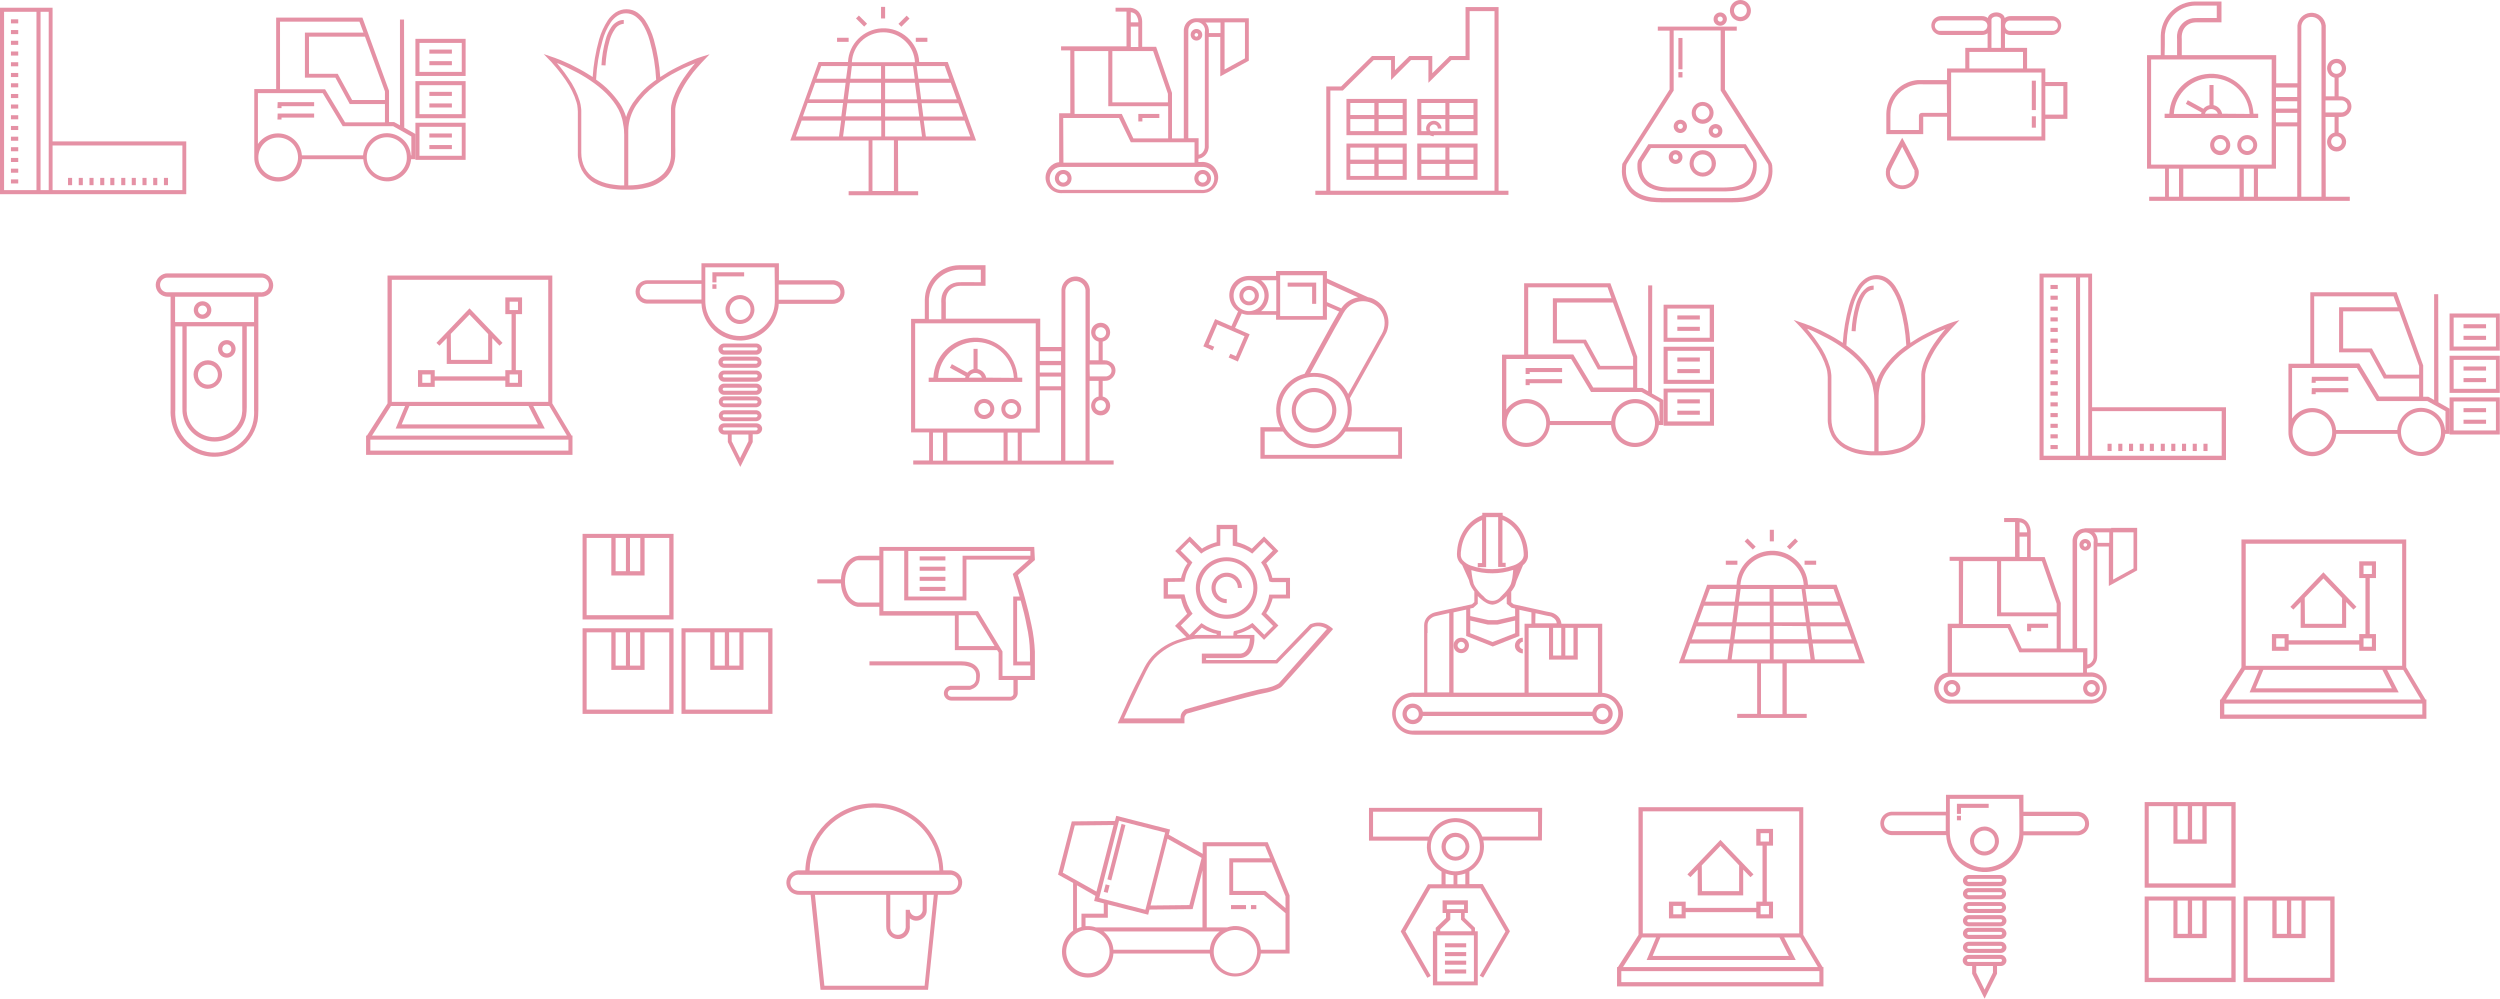 <?xml version="1.0" encoding="utf-8"?>
<!-- Generator: Adobe Illustrator 25.0.0, SVG Export Plug-In . SVG Version: 6.00 Build 0)  -->
<svg version="1.1" id="レイヤー_1" xmlns="http://www.w3.org/2000/svg" xmlns:xlink="http://www.w3.org/1999/xlink" x="0px"
	 y="0px" viewBox="0 0 1165.1 465.4" style="enable-background:new 0 0 1165.1 465.4;" xml:space="preserve">
<style type="text/css">
	.st0{fill:#E591A5;}
</style>
<path class="st0" d="M674.1,52.8"/>
<path class="st0" d="M669.6,56.6c-1.8-0.8-3.9,0.1-4.7,1.9c-0.8,1.8,0.1,3.9,1.9,4.7c0.4,0.2,0.9,0.3,1.4,0.3v-1.7
	c-1.1,0-1.9-0.9-1.9-1.9c0-1.1,0.9-1.9,1.9-1.9c1.1,0,1.9,0.9,1.9,1.9c0,0,0,0,0,0h1.7C671.8,58.5,670.9,57.2,669.6,56.6z"/>
<path class="st0" d="M761,76.5"/>
<path class="st0" d="M760,76.6"/>
<path class="st0" d="M418.5,65.5h36.4l-13.2-36.6h-13.3c-0.5-9.2-8.4-16.2-17.5-15.7c-8.5,0.5-15.3,7.2-15.7,15.7h-13.7l-13.2,36.6
	h36.5v23.6h-9.3V91h32.4v-1.9h-9.3L418.5,65.5z M412.5,63.6v-7.4h16.2l1,7.4H412.5z M426.4,38.6l1,7.7h-14.9v-7.7L426.4,38.6z
	 M412.5,36.7v-5.9h13l0.8,5.9L412.5,36.7z M427.6,48.1l0.8,6.2h-15.9v-6.2L427.6,48.1z M452.2,63.6h-20.7l-1-7.4h19L452.2,63.6z
	 M448.8,54.3h-18.5l-0.8-6.2h17.1L448.8,54.3z M445.9,46.3h-16.6l-1-7.7h14.8L445.9,46.3z M440.3,30.8l2.1,5.9h-14.4l-0.8-5.9
	L440.3,30.8z M401.2,19.4c5.8-5.8,15.1-5.8,20.9,0c2.6,2.6,4.1,5.9,4.3,9.6H397C397.2,25.3,398.8,21.9,401.2,19.4L401.2,19.4z
	 M397,30.8h13.6v5.9h-14.3L397,30.8z M410.6,38.6v7.7h-15.5l1-7.7H410.6z M410.6,48.1v6.1h-16.5l0.8-6.1H410.6z M382.7,30.8h12.4
	l-0.8,5.9h-13.8L382.7,30.8z M379.9,38.6h14.2l-1,7.7h-16L379.9,38.6z M391,63.6h-20.1l2.7-7.4h18.4L391,63.6z M374.2,54.2l2.2-6.2
	h16.5l-0.8,6.2H374.2z M392.9,63.6l1-7.4h16.8v7.4H392.9z M416.6,89h-10V65.4h10V89z"/>
<rect x="410.6" y="3.2" class="st0" width="1.9" height="5.4"/>
<rect x="400.6" y="7.1" transform="matrix(0.707 -0.707 0.707 0.707 110.68 286.788)" class="st0" width="1.9" height="5.4"/>
<rect x="418.6" y="8.9" transform="matrix(0.707 -0.707 0.707 0.707 116.473 300.775)" class="st0" width="5.4" height="1.9"/>
<rect x="390.1" y="17.6" class="st0" width="5.4" height="1.9"/>
<rect x="426.8" y="17.6" class="st0" width="5.4" height="1.9"/>
<path class="st0" d="M698.4,88.9V3.3H683v22.8h-7.4l-8.1,8v-8h-10.7l-6.7,6.6v-6.6h-10.7L625,40.3h-6.9v48.6H613v1.9h90v-1.9
	L698.4,88.9z M696.5,88.9H620V42.2h5.8L640.2,28h8.1v9.3l9.3-9.3h8.1v10.6L676.4,28h8.5V5.2h11.6V88.9z"/>
<path class="st0" d="M627.5,63h28.1V46.1h-28.1V63z M642.5,48h11.2v5.6h-11.2V48z M642.5,55.5h11.2v5.6h-11.2V55.5z M629.3,48h11.2
	v5.6h-11.2V48z M629.3,55.5h11.2v5.6h-11.2V55.5z"/>
<path class="st0" d="M627.5,83.8h28.1V66.9h-28.1V83.8z M642.5,68.8h11.2v5.6h-11.2V68.8z M642.5,76.4h11.2V82h-11.2V76.4z
	 M629.3,68.8h11.2v5.6h-11.2V68.8z M629.3,76.4h11.2V82h-11.2V76.4z"/>
<path class="st0" d="M660.5,63h28.1V46.1h-28.1V63z M675.5,48h11.2v5.6h-11.2V48z M675.5,55.5h11.2v5.6h-11.2V55.5z M662.4,48h11.2
	v5.6h-11.2V48z M662.4,55.5h11.2v5.6h-11.2V55.5z"/>
<path class="st0" d="M660.5,83.8h28.1V66.9h-28.1V83.8z M675.5,68.8h11.2v5.6h-11.2V68.8z M675.5,76.4h11.2V82h-11.2V76.4z
	 M662.4,68.8h11.2v5.6h-11.2V68.8z M662.4,76.4h11.2V82h-11.2V76.4z"/>
<path class="st0" d="M826,78.4c0-0.5-0.1-0.9-0.1-1.4l-0.1-0.3l-0.1-0.5c-0.1-0.3-0.3-0.5-0.4-0.8l-1.4-2.3l-2.8-4.5l-5.8-9
	l-11.4-17.9V14.3h5.5v-1.9h-36.8v1.9h5.5v27.4l-11.4,17.9l-5.8,9.1l-2.9,4.5l-1.4,2.3l-0.2,0.3c0,0.1-0.2,0.3-0.3,0.5l-0.1,0.5
	l0,0.4c-0.1,0.5-0.1,0.9-0.1,1.4c-0.3,3.8,0.9,7.6,3.4,10.6c2.6,2.9,6.5,4.3,10.1,4.8c1.8,0.2,3.6,0.3,5.5,0.3H807
	c1.8,0,3.7-0.1,5.5-0.3c3.7-0.5,7.5-1.8,10.1-4.8C825.1,86.1,826.3,82.2,826,78.4z M821.2,87.8c-2.2,2.5-5.6,3.7-9,4.2
	c-1.7,0.2-3.5,0.3-5.2,0.3h-32.1c-1.7,0-3.5-0.1-5.2-0.3c-3.4-0.5-6.7-1.7-9-4.2c-2.2-2.6-3.2-5.9-2.9-9.3c0-0.4,0-0.9,0.1-1.3
	l0.1-0.5l0.2-0.4l1.4-2.3l2.9-4.5l5.8-9L780,42.2v-28h21.9v28l11.7,18.3l5.8,9l2.9,4.5l1.5,2.3l0.2,0.4l0.1,0.5
	c0,0.4,0.1,0.8,0.1,1.3C824.4,81.8,823.4,85.2,821.2,87.8L821.2,87.8z"/>
<path class="st0" d="M818.6,75.6l-0.1-0.4c0-0.2-0.1-0.4-0.2-0.6l-1.5-2.4l-3.2-5h-45.4l-3.2,5l-1.5,2.4c-0.1,0.2-0.1,0.4-0.2,0.6
	l-0.1,0.4c0,0.2,0,0.5-0.1,0.7c0,0.5,0,1,0,1.5c0,2,0.5,3.9,1.5,5.7c1,1.7,2.5,3.1,4.3,4c3.5,1.8,7.5,1.8,11.1,1.7h21.8
	c3.5,0,7.6,0.1,11.1-1.7c1.8-0.9,3.3-2.3,4.3-4c1-1.7,1.5-3.7,1.5-5.7c0-0.5,0-1,0-1.5C818.7,76,818.6,75.8,818.6,75.6z M815.6,82.5
	c-0.8,1.4-2.1,2.6-3.5,3.3c-1.5,0.7-3.2,1.2-4.9,1.4c-1.8,0.2-3.6,0.2-5.3,0.2H780c-1.8,0.1-3.6,0-5.3-0.2c-1.7-0.2-3.4-0.6-4.9-1.4
	c-1.5-0.7-2.7-1.9-3.5-3.3c-0.8-1.5-1.2-3.1-1.2-4.8c0-0.4,0-0.8,0-1.3l0.1-0.6l0.1-0.4l1.4-2.2l2.7-4.2h43.3l2.7,4.2l1.4,2.2
	l0.1,0.4l0.1,0.6c0,0.4,0,0.8,0,1.3C816.8,79.4,816.3,81,815.6,82.5L815.6,82.5z"/>
<rect x="782.2" y="17.7" class="st0" width="1.9" height="14.6"/>
<rect x="782.2" y="33.6" class="st0" width="1.9" height="2.5"/>
<path class="st0" d="M801.7,12c1.7,0,3.1-1.4,3.1-3.1s-1.4-3.1-3.1-3.1c-1.7,0-3.1,1.4-3.1,3.1c0,0,0,0,0,0
	C798.5,10.6,799.9,12,801.7,12z M801.7,7.7c0.7,0,1.2,0.6,1.2,1.2c0,0.7-0.5,1.2-1.2,1.2c0,0,0,0,0,0c-0.7,0-1.2-0.6-1.2-1.2
	C800.4,8.2,801,7.7,801.7,7.7z"/>
<path class="st0" d="M811.1,9.9c2.7,0,4.9-2.2,4.9-4.9S813.8,0,811.1,0s-4.9,2.2-4.9,4.9c0,1.3,0.5,2.5,1.4,3.5
	C808.6,9.3,809.8,9.9,811.1,9.9z M811.1,1.9c1.7,0,3,1.3,3,3s-1.3,3-3,3s-3-1.3-3-3S809.5,1.9,811.1,1.9z"/>
<path class="st0" d="M783.1,62c1.7,0,3.1-1.4,3.1-3.1c0-1.7-1.4-3.1-3.1-3.1c-1.7,0-3.1,1.4-3.1,3.1c0,0,0,0,0,0
	C780,60.6,781.4,62,783.1,62z M783.1,57.7c0.7,0,1.2,0.5,1.2,1.2c0,0,0,0,0,0l0,0c0,0.7-0.6,1.2-1.2,1.2s-1.2-0.6-1.2-1.2
	S782.4,57.7,783.1,57.7L783.1,57.7L783.1,57.7z"/>
<path class="st0" d="M793.5,70c-3.4,0-6.1,2.8-6.1,6.2c0,3.4,2.8,6.1,6.2,6.1s6.1-2.8,6.1-6.2c0-1.6-0.7-3.2-1.8-4.3
	C796.8,70.6,795.2,70,793.5,70z M796.5,79.2c-1.7,1.7-4.4,1.6-6,0s-1.6-4.4,0-6c1.7-1.7,4.4-1.6,6,0c0.8,0.8,1.2,1.9,1.2,3
	C797.8,77.3,797.4,78.4,796.5,79.2z"/>
<path class="st0" d="M793.5,57.7c2.8,0,5.1-2.3,5.1-5.1s-2.3-5.1-5.1-5.1c-2.8,0-5.1,2.3-5.1,5.1c0,1.4,0.5,2.7,1.5,3.6
	C790.9,57.1,792.2,57.7,793.5,57.7z M793.5,49.3c1.8,0,3.2,1.5,3.2,3.2s-1.5,3.2-3.2,3.2c-1.8,0-3.2-1.5-3.2-3.2c0,0,0,0,0,0l0,0
	C790.3,50.7,791.8,49.3,793.5,49.3z"/>
<path class="st0" d="M796.3,61c0,1.8,1.4,3.2,3.2,3.2c1.8,0,3.2-1.4,3.2-3.2c0-1.8-1.4-3.2-3.2-3.2c0,0,0,0,0,0
	C797.7,57.9,796.3,59.3,796.3,61z M799.5,59.8c0.7,0,1.3,0.6,1.3,1.3s-0.6,1.3-1.3,1.3c-0.7,0-1.3-0.6-1.3-1.3c0,0,0,0,0,0l0,0
	C798.2,60.3,798.8,59.8,799.5,59.8z"/>
<path class="st0" d="M780.9,70c-1.8,0-3.2,1.4-3.2,3.2s1.4,3.2,3.2,3.2c1.8,0,3.2-1.4,3.2-3.2v0l0,0C784.1,71.4,782.7,70,780.9,70z
	 M780.9,74.5c-0.7,0-1.3-0.6-1.3-1.3s0.6-1.3,1.3-1.3c0.7,0,1.3,0.6,1.3,1.3c0,0,0,0,0,0C782.2,73.9,781.7,74.5,780.9,74.5
	C780.9,74.5,780.9,74.5,780.9,74.5L780.9,74.5z"/>
<rect x="946.9" y="37.6" class="st0" width="1.9" height="13.7"/>
<rect x="946.9" y="54.2" class="st0" width="1.9" height="5.3"/>
<path class="st0" d="M953.2,38.2v-6.3h-8.5v-9.6h-10.3v-6.8c0.2,0.1,0.3,0.2,0.5,0.3c0.4,0.2,0.7,0.3,1.1,0.4
	c0.4,0.1,0.7,0.1,1.1,0.1h18.9c0.4,0,0.7,0,1.1-0.1c0.4-0.1,0.8-0.2,1.1-0.4c2.2-1.1,3-3.7,2-5.8c-0.4-0.8-1.1-1.5-2-2
	c-0.4-0.2-0.7-0.3-1.1-0.4c-0.4-0.1-0.7-0.1-1.1-0.1h-18.9c-0.4,0-0.8,0-1.1,0.1c-0.4,0.1-0.8,0.2-1.1,0.4c-0.2,0.1-0.4,0.2-0.6,0.4
	c-0.1-0.2-0.1-0.4-0.2-0.6c-0.2-0.5-0.6-0.9-1-1.2c-1.6-1.1-3.8-1.1-5.5,0c-0.4,0.3-0.8,0.7-1,1.2c-0.1,0.2-0.2,0.4-0.2,0.6
	c-0.2-0.1-0.4-0.3-0.6-0.4c-0.4-0.2-0.7-0.3-1.1-0.4c-0.4-0.1-0.7-0.1-1.1-0.1h-18.9c-0.4,0-0.7,0-1.1,0.1c-0.4,0.1-0.8,0.2-1.1,0.4
	c-2.2,1.1-3,3.7-2,5.8c0.4,0.8,1.1,1.5,2,2c0.4,0.2,0.7,0.3,1.1,0.4c0.4,0.1,0.7,0.1,1.1,0.1h18.9c0.4,0,0.8,0,1.1-0.1
	c0.4-0.1,0.8-0.2,1.1-0.4c0.2-0.1,0.3-0.2,0.5-0.3v6.8h-10.4v9.6h-8.5v5.4h-10.7c-0.9,0-1.9,0-2.9,0c-7.2,0.6-13.1,5.9-14.4,12.9
	c-0.2,1-0.3,2-0.3,2.9V56v6.5h17.2v-8.1h11.1v11.1h45.8V55.4h10.3V38.2H953.2z M935.8,9.8c0.2-0.1,0.4-0.2,0.7-0.2
	c0.3,0,0.5,0,0.8,0h18.9c0.3,0,0.5,0,0.8,0c0.2,0,0.4,0.1,0.7,0.2c1.2,0.6,1.7,2.1,1.1,3.3c-0.2,0.5-0.6,0.9-1.1,1.1
	c-0.2,0.1-0.4,0.2-0.7,0.2c-0.3,0-0.5,0-0.8,0h-18.9c-0.3,0-0.5,0-0.8,0c-0.2,0-0.4-0.1-0.7-0.2c-1.2-0.6-1.7-2.1-1.1-3.3
	C934.9,10.4,935.3,10,935.8,9.8z M895.9,54.1L895.9,54.1L895.9,54.1z M907.4,52.6h-11c-0.2,0-0.3,0-0.7,0c-0.1,0-0.2,0-0.3,0.1h-0.2
	h-0.1l0,0l0,0l-0.1,0.1c-0.1,0-0.1,0.1-0.2,0.1c-0.3,0.2-0.4,0.5-0.5,0.9c0,0.1,0,0.2,0,0.2v6.6H881v-7.3c0-0.9,0.1-1.7,0.2-2.6
	c1-5.3,4.9-9.5,10.1-10.9c0.8-0.2,1.7-0.4,2.6-0.5c0.8-0.1,1.8,0,2.7,0h10.7L907.4,52.6z M928.1,14v-2l0,0l0,0V9.4
	c-0.1-1,1-1.7,2.2-1.7s2.4,0.7,2.2,1.7v12.9h-4.4L928.1,14z M924.8,14.2c-0.2,0.1-0.4,0.2-0.6,0.2c-0.3,0-0.5,0-0.8,0h-18.9
	c-0.3,0-0.5,0-0.8,0c-0.2-0.1-0.4-0.1-0.6-0.2c-0.8-0.4-1.4-1.2-1.4-2.2c0-0.9,0.5-1.8,1.4-2.2c0.2-0.1,0.4-0.2,0.6-0.2
	c0.3,0,0.5-0.1,0.8-0.1h18.9c0.3,0,0.5,0,0.8,0.1c1.2,0.2,2,1.2,2,2.4l0,0C926.2,12.9,925.7,13.8,924.8,14.2L924.8,14.2z
	 M917.8,24.2h25v7.7h-25V24.2z M951.4,54.2v9.4h-42.1V33.8h42.1L951.4,54.2z M961.6,53.4h-8.4V40.1h8.4V53.4z"/>
<path class="st0" d="M894.1,79.3c-0.1-0.4-0.2-0.7-0.4-1.1l-0.4-0.9l-0.8-1.7l-1.7-3.3l-1.7-3.3l-2.6-4.8l-3.1,5.7l-2.2,4.2
	c-0.7,1.4-1.5,2.8-2.1,4.4c0,0.1-0.1,0.2-0.1,0.3s0,0.2,0,0.2v0.2c0,0.2-0.1,0.4-0.1,0.7c0,0.5,0,0.9,0,1.4c0.5,4.2,4.2,7.2,8.5,6.8
	c4.2-0.5,7.2-4.2,6.8-8.5C894.2,79.7,894.2,79.5,894.1,79.3L894.1,79.3z M892.2,79.7c0.2,1.4,0,2.8-0.7,3.9c-1.6,2.7-5.2,3.6-7.9,2
	c-1.8-1.1-2.9-3.1-2.8-5.3c0-0.2,0-0.3,0-0.5v-0.1l0,0h-0.2h0.2c0.1,0,0,0,0,0l0,0l0.1-0.2c0.5-1.3,1.3-2.8,2-4.2l2.2-4.2l1.4-2.7
	l2.6,5l1.7,3.3l0.8,1.6L892,79l0.2,0.4l0.1,0.2L892.2,79.7L892.2,79.7L892.2,79.7l0.3,0l0.7-0.1L892.2,79.7z"/>
<path class="st0" d="M24.5,65.9V3.6H0v86.9h86.8V65.9L24.5,65.9z M17,88.6H1.9V5.5H17V88.6z M22.7,88.6h-3.8V5.5h3.8V88.6z M85,88.6
	H24.5V67.8H85V88.6z"/>
<rect x="31.7" y="82.9" class="st0" width="1.9" height="3.4"/>
<rect x="36.7" y="82.9" class="st0" width="1.9" height="3.4"/>
<rect x="41.7" y="82.9" class="st0" width="1.9" height="3.4"/>
<rect x="46.7" y="82.9" class="st0" width="1.9" height="3.4"/>
<rect x="51.4" y="82.9" class="st0" width="1.9" height="3.4"/>
<rect x="56.5" y="82.9" class="st0" width="1.9" height="3.4"/>
<rect x="61.4" y="82.9" class="st0" width="1.9" height="3.4"/>
<rect x="66.4" y="82.9" class="st0" width="1.9" height="3.4"/>
<rect x="71.4" y="82.9" class="st0" width="1.9" height="3.4"/>
<rect x="76.4" y="82.9" class="st0" width="1.9" height="3.4"/>
<rect x="5.1" y="53.7" class="st0" width="3.4" height="1.9"/>
<rect x="5.1" y="48.7" class="st0" width="3.4" height="1.9"/>
<rect x="5.1" y="43.8" class="st0" width="3.4" height="1.9"/>
<rect x="5.1" y="38.8" class="st0" width="3.4" height="1.9"/>
<rect x="5.1" y="34" class="st0" width="3.4" height="1.9"/>
<rect x="5.1" y="29" class="st0" width="3.4" height="1.9"/>
<rect x="5.1" y="24" class="st0" width="3.4" height="1.9"/>
<rect x="5.1" y="19" class="st0" width="3.4" height="1.9"/>
<rect x="5.1" y="14" class="st0" width="3.4" height="1.9"/>
<rect x="5.1" y="9" class="st0" width="3.4" height="1.9"/>
<rect x="5.1" y="73.6" class="st0" width="3.4" height="1.9"/>
<rect x="5.1" y="68.6" class="st0" width="3.4" height="1.9"/>
<rect x="5.1" y="63.7" class="st0" width="3.4" height="1.9"/>
<rect x="5.1" y="58.7" class="st0" width="3.4" height="1.9"/>
<rect x="5.1" y="83.6" class="st0" width="3.4" height="1.9"/>
<rect x="5.1" y="78.6" class="st0" width="3.4" height="1.9"/>
<path class="st0" d="M975,189.8v-62.3h-24.5v86.9h86.9v-24.6L975,189.8z M967.5,212.4h-15.1v-83.1h15.1V212.4z M973.2,212.4h-3.8
	v-83.1h3.8V212.4z M1035.5,212.4H975v-20.8h60.4V212.4z"/>
<rect x="982.2" y="206.8" class="st0" width="1.9" height="3.4"/>
<rect x="987.2" y="206.8" class="st0" width="1.9" height="3.4"/>
<rect x="992.2" y="206.8" class="st0" width="1.9" height="3.4"/>
<rect x="997.2" y="206.8" class="st0" width="1.9" height="3.4"/>
<rect x="1001.9" y="206.8" class="st0" width="1.9" height="3.4"/>
<rect x="1007" y="206.8" class="st0" width="1.9" height="3.4"/>
<rect x="1011.9" y="206.8" class="st0" width="1.9" height="3.4"/>
<rect x="1016.9" y="206.8" class="st0" width="1.9" height="3.4"/>
<rect x="1021.9" y="206.8" class="st0" width="1.9" height="3.4"/>
<rect x="1026.9" y="206.8" class="st0" width="1.9" height="3.4"/>
<rect x="955.6" y="177.6" class="st0" width="3.4" height="1.9"/>
<rect x="955.6" y="172.6" class="st0" width="3.4" height="1.9"/>
<rect x="955.6" y="167.6" class="st0" width="3.4" height="1.9"/>
<rect x="955.6" y="162.6" class="st0" width="3.4" height="1.9"/>
<rect x="955.6" y="157.8" class="st0" width="3.4" height="1.9"/>
<rect x="955.6" y="152.8" class="st0" width="3.4" height="1.9"/>
<rect x="955.6" y="147.9" class="st0" width="3.4" height="1.9"/>
<rect x="955.6" y="142.9" class="st0" width="3.4" height="1.9"/>
<rect x="955.6" y="137.8" class="st0" width="3.4" height="1.9"/>
<rect x="955.6" y="132.8" class="st0" width="3.4" height="1.9"/>
<rect x="955.6" y="197.5" class="st0" width="3.4" height="1.9"/>
<rect x="955.6" y="192.5" class="st0" width="3.4" height="1.9"/>
<rect x="955.6" y="187.5" class="st0" width="3.4" height="1.9"/>
<rect x="955.6" y="182.5" class="st0" width="3.4" height="1.9"/>
<rect x="955.6" y="207.4" class="st0" width="3.4" height="1.9"/>
<rect x="955.6" y="202.4" class="st0" width="3.4" height="1.9"/>
<path class="st0" d="M532.4,55h7.9v-1.9h-9.8v3.5h1.9V55z"/>
<path class="st0" d="M495.5,79.2c-2.1,0-3.9,1.7-3.9,3.9c0,2.1,1.7,3.9,3.9,3.9s3.9-1.7,3.9-3.9c0-1-0.4-2-1.1-2.8
	C497.5,79.6,496.6,79.2,495.5,79.2z M495.5,85.1c-1.1,0-2-0.9-2-2s0.9-2,2-2s2,0.9,2,2S496.6,85.1,495.5,85.1z"/>
<path class="st0" d="M560.5,87c2.1,0,3.9-1.7,3.9-3.9c0-2.1-1.7-3.9-3.9-3.9c-2.1,0-3.9,1.7-3.9,3.9c0,1,0.4,2,1.1,2.8
	C558.5,86.6,559.5,87,560.5,87z M560.5,81.1c1.1,0,2,0.9,2,2s-0.9,2-2,2s-2-0.9-2-2l0,0C558.5,82,559.4,81.1,560.5,81.1
	C560.5,81.1,560.5,81.1,560.5,81.1L560.5,81.1z"/>
<path class="st0" d="M557.6,13.5c-1.5,0-2.7,1.2-2.7,2.7c0,1.5,1.2,2.7,2.7,2.7c1.5,0,2.7-1.2,2.7-2.7c0,0,0,0,0,0
	C560.3,14.7,559.1,13.5,557.6,13.5z M557.6,17.1c-0.5,0-0.9-0.4-0.9-0.8s0.4-0.9,0.8-0.9c0.5,0,0.9,0.4,0.9,0.8c0,0,0,0,0,0l0,0
	C558.4,16.7,558,17.1,557.6,17.1L557.6,17.1z"/>
<path class="st0" d="M569.7,8.5h-12.4l0,0c-2.7,0.1-5,2-5.5,4.7c-0.1,0.4-0.1,0.8-0.1,1.2v50.1h-5.5V43.3l-7.4-21.5h-6.5v-9.3
	c0-0.6,0-1.2,0-1.7c0-0.6,0-1.3-0.1-1.9c-0.2-1.3-0.8-2.6-1.7-3.6c-1-1-2.2-1.5-3.6-1.7c-0.3,0-0.7,0-1,0h-6v1.8h5.1v16.2h-30.5v1.9
	h4.3v29.3h-5.2v22.8c-0.4,0-0.8,0.1-1.2,0.2c-3.8,1.2-6,5.3-4.8,9.1c0.7,2.3,2.5,4.1,4.8,4.8c1,0.3,1.9,0.4,2.9,0.3h64.4
	c1,0.1,2-0.1,2.9-0.3c3.8-1.2,6-5.3,4.8-9.1c-0.7-2.3-2.5-4.1-4.8-4.8c-1-0.3-1.9-0.4-2.9-0.3h-1.2V74c2.1-0.3,3.8-1.8,4.5-3.8
	c0.2-0.7,0.4-1.5,0.3-2.3V17.2h5.4v18.4l13.3-7.3V8.5H569.7z M527,5.7c0.8,0.1,1.6,0.4,2.2,1c0.6,0.7,1,1.6,1.2,2.5
	c0.1,0.4,0.1,0.8,0.1,1.2H527V5.7z M527,12.4h3.5v9.5H527V12.4z M518.4,23.8h19l6.9,19.9v4h-25.9L518.4,23.8z M500.7,23.8h15.8v25.7
	h27.9v15h-16.2l-5.4-11.4h-22L500.7,23.8z M495.5,55h26l5.5,11.3h29.7v9.5h-61.1L495.5,55z M559.7,77.8c0.8-0.1,1.6,0,2.4,0.2
	c0.7,0.2,1.4,0.6,2,1.1c2.2,2,2.4,5.4,0.5,7.6c-0.2,0.2-0.3,0.3-0.5,0.5c-0.6,0.5-1.3,0.9-2,1.1c-0.8,0.2-1.6,0.3-2.4,0.2h-64.3
	c-0.8,0.1-1.6,0-2.4-0.2c-0.7-0.2-1.4-0.6-2-1.1c-2.2-2-2.4-5.3-0.5-7.6c0,0,0,0,0,0c0.2-0.2,0.3-0.3,0.5-0.5c0.6-0.5,1.3-0.9,2-1.1
	c0.8-0.2,1.6-0.3,2.4-0.2H559.7z M561.5,16v52c0.1,1.1-0.3,2.2-1,3c-0.5,0.6-1.2,1-1.9,1.1v-7.7h-4.8V14.4c-0.1-2.2,1.5-4,3.7-4.1
	c2.2-0.1,4,1.5,4.1,3.7l0,0C561.5,14.5,561.5,15.3,561.5,16L561.5,16z M568.8,14.7v0.7h-5.4c0-0.4,0-0.9,0-1.4
	c-0.1-0.8-0.3-1.6-0.7-2.3c-0.2-0.4-0.5-0.9-0.9-1.2h7L568.8,14.7z M580.2,27.2l-9.5,5.2v-22h9.5V27.2z"/>
<path class="st0" d="M271.5,288.7h42.4v-39.9h-42.4V288.7z M293.6,250.7h4.8v15.5h-4.8V250.7z M286.9,250.7h4.8v15.5h-4.8V250.7z
	 M273.4,250.7h11.5v17.5h15.5v-17.5h11.5v36h-38.5L273.4,250.7z"/>
<path class="st0" d="M271.5,332.7h42.4v-39.9h-42.4V332.7z M293.6,294.7h4.8v15.5h-4.8V294.7z M286.9,294.7h4.8v15.5h-4.8V294.7z
	 M273.4,294.7h11.5v17.5h15.5v-17.5h11.5v36h-38.5L273.4,294.7z"/>
<path class="st0" d="M317.6,292.8v39.9H360v-39.9H317.6z M339.8,294.7h4.8v15.5h-4.8V294.7z M333,294.7h4.8v15.5H333L333,294.7z
	 M358,330.7h-38.5v-36H331v17.5h15.5v-17.5H358L358,330.7z"/>
<path class="st0" d="M999.5,413.7h42.4v-39.9h-42.4V413.7z M1021.6,375.7h4.8v15.5h-4.8L1021.6,375.7z M1014.8,375.7h4.8v15.5h-4.8
	V375.7z M1001.4,375.7h11.5v17.5h15.5v-17.5h11.5v36h-38.5L1001.4,375.7z"/>
<path class="st0" d="M999.5,457.7h42.4v-39.9h-42.4V457.7z M1021.6,419.7h4.8v15.5h-4.8L1021.6,419.7z M1014.8,419.7h4.8v15.5h-4.8
	V419.7z M1001.4,419.7h11.5v17.5h15.5v-17.5h11.5v36h-38.5L1001.4,419.7z"/>
<path class="st0" d="M1045.6,417.8v39.9h42.4v-39.9H1045.6z M1067.8,419.7h4.8v15.5h-4.8V419.7z M1061,419.7h4.8v15.5h-4.8
	L1061,419.7z M1086,455.7h-38.5v-36h11.5v17.5h15.5v-17.5h11.5L1086,455.7z"/>
<path class="st0" d="M482,254.9h-72.2v4.1h-9.2c-0.3,0-0.6,0-0.9,0.1c-0.6,0.1-1.2,0.2-1.8,0.5c-2.1,1-3.8,2.7-4.7,4.9
	c-0.8,1.7-1.2,3.6-1.3,5.5h-11v1.9h11c0.1,1.9,0.5,3.8,1.3,5.5c0.9,2.1,2.6,3.9,4.7,4.9c0.6,0.2,1.1,0.4,1.8,0.5c0.3,0,0.6,0,0.9,0
	h9.2v4.1H445V303h19.7l0.7,1.1v12.8h6.9v6.3c0,0.1,0,0.2,0,0.3c-0.1,0.4-0.3,0.8-0.7,1c-0.2,0.1-0.4,0.2-0.5,0.2h-0.3h-27.5
	c-0.9,0-1.6-0.7-1.6-1.6c0-0.8,0.6-1.5,1.3-1.6h8.9c0.1,0,0.2,0,0.4-0.1c0.2,0,0.4-0.1,0.5-0.2c0.7-0.2,1.4-0.6,2-1.1
	c1.2-1,1.8-2.5,1.8-4.1c0.2-1.3,0.1-2.7-0.5-3.9c-0.6-1.2-1.6-2.2-2.8-2.8c-2.3-1.2-4.9-1.1-7.1-1.1h-41v1.9h41c1.1,0,2.2,0,3.3,0.1
	c1,0.1,2,0.4,3,0.8c0.9,0.4,1.5,1.1,2,1.9c0.4,0.9,0.5,1.8,0.4,2.8v0.2c0.1,1.1-0.4,2.1-1.1,2.8c-0.4,0.3-0.9,0.6-1.4,0.8l-0.4,0.1
	c-0.1,0-0.2,0-0.3,0h-7.7c-0.4,0-0.7,0-1.1,0c-1.9,0.3-3.2,2-3,3.9c0.2,1.7,1.7,3,3.5,3h27.5c0.2,0,0.4,0,0.6-0.1
	c0.4-0.1,0.8-0.3,1.2-0.5c0.7-0.5,1.3-1.3,1.5-2.1c0-0.2,0.1-0.4,0.1-0.6v-6.3h8v-13.2c-0.2-4.2-0.7-8.3-1.6-12.4
	c-0.8-4-1.8-8-2.9-12c-0.5-2-1.1-4-1.7-5.9l-0.9-3l-0.8-2.4l7.9-7L482,254.9z M409.8,265.6v15.2h-9.2c-0.2,0-0.4,0-0.7,0
	c-0.4,0-0.8-0.2-1.2-0.3c-1.7-0.8-3-2.2-3.7-3.9c-1.6-3.6-1.6-7.7,0-11.3c0.7-1.7,2.1-3.1,3.7-3.9c0.4-0.2,0.8-0.3,1.2-0.3
	c0.2,0,0.4,0,0.7,0h9.2V265.6z M446.8,301.1v-14.4h7.9l8.8,14.4L446.8,301.1z M478.5,291.7c0.9,3.9,1.4,8,1.5,12v4.6H474v-28.4h1.7
	C476.8,283.8,477.8,287.8,478.5,291.7L478.5,291.7z M472,267.5l1.1,3.5l0.9,3c0.4,1.3,0.8,2.7,1.2,4h-3v32.1h8v4.9h-13v-11.4
	l-11.4-18.8h-44.1v-28.1h9.7v23.1h29v-19h29.1L472,267.5z M480.2,259h-31.6v19h-25.3v-21.2h56.9L480.2,259z"/>
<rect x="428.6" y="259.3" class="st0" width="12" height="1.9"/>
<rect x="428.6" y="264.1" class="st0" width="12" height="1.9"/>
<rect x="428.6" y="268.8" class="st0" width="12" height="1.9"/>
<rect x="428.6" y="273.5" class="st0" width="12" height="1.9"/>
<path class="st0" d="M620.8,292.7c-0.3-0.2-0.5-0.4-0.8-0.6l-0.4-0.3c-0.1-0.1-0.2-0.1-0.3-0.2c-0.6-0.4-1.3-0.8-2-1
	c-1.5-0.5-3.1-0.6-4.6-0.3c-0.4,0.1-0.8,0.2-1.1,0.3l-0.6,0.2l-0.3,0.1c-0.2,0.1-0.3,0.2-0.4,0.3l-1.5,1.6l-2.9,3l-11.3,11.8h-32.5
	v-0.9h15.5c0.4,0,0.7,0,1.1-0.1c0.8-0.1,1.5-0.4,2.2-0.8c1.3-0.8,2.2-2,2.8-3.4c0.5-1.3,0.8-2.6,0.9-4v-0.5c0-0.3,0-0.6,0-0.9V296
	c0-0.1-0.1-0.1-0.2-0.1h-0.7h-1h-6.1v-0.5l0.8-0.2c0.3-0.1,0.7-0.2,1-0.3c0.7-0.2,1.3-0.5,2-0.8c0.7-0.3,1.3-0.6,1.9-0.9
	c0.3-0.2,0.6-0.4,0.9-0.5l0.2-0.2l5.7,5.7l6.7-6.7l-5.7-5.7c-0.2,0.3,0.4-0.7,0.8-1.3s0.7-1.4,1-2.1s0.5-1.4,0.8-2.1
	c0.2-0.5,0.3-1.2,0.4-1.4h8.1v-9.6H593l-0.1-0.2l-0.1-0.5c-0.1-0.3-0.2-0.7-0.3-1c-0.4-1.4-1-2.7-1.7-4c-0.2-0.3-0.3-0.6-0.5-0.9
	l-0.2-0.2l5.7-5.7l-6.7-6.8l-5.7,5.7l-0.3-0.2c-0.3-0.2-0.7-0.4-1-0.6c-0.7-0.4-1.3-0.7-2-1c-0.7-0.3-1.4-0.5-2.1-0.8
	c-0.5-0.2-1.2-0.3-1.4-0.4v-8.1H567l0,8.1c-0.2,0-0.9,0.2-1.4,0.4c-0.7,0.2-1.4,0.5-2.1,0.8c-0.7,0.3-1.4,0.6-2,1
	c-0.5,0.2-1.1,0.6-1.3,0.8l-5.7-5.7l-6.8,6.8l5.7,5.7c0.2-0.3-0.4,0.7-0.8,1.3s-0.7,1.3-1,2.1s-0.5,1.4-0.8,2.1
	c-0.2,0.5-0.3,1.2-0.4,1.4l-8.1,0.1v9.5h8.1c0.3,1.2,0.6,2.4,1.1,3.6c0.3,0.7,0.6,1.4,1,2.1c0.3,0.6,0.9,1.6,0.8,1.3l-5.7,5.7
	l5.3,5.3c-0.9,0.2-1.8,0.5-2.7,0.8c-5.1,1.5-9.8,4.3-13.4,8.2c-0.9,1-1.7,2.1-2.4,3.2c-0.7,1.1-1.3,2.3-1.9,3.5
	c-1.2,2.3-2.3,4.6-3.5,6.9c-2.3,4.6-4.4,9.3-6.5,14l-1.2,2.6l-0.4,0.9c0.3,0,0.6,0,1,0H552v-2.2c0-0.3,0-0.6,0.1-0.9
	c0.1-0.3,0.3-0.6,0.5-0.8c0.1-0.1,0.2-0.2,0.3-0.4l0.2-0.2l11-3.1l11.2-3c3.7-1,7.5-2,11.2-2.9c0.9-0.2,1.8-0.4,2.8-0.6
	s1.9-0.4,2.9-0.7c1-0.3,1.9-0.6,2.9-1c0.5-0.2,0.9-0.4,1.4-0.7c0.2-0.1,0.5-0.3,0.7-0.5l0.3-0.3c0.1-0.1,0.2-0.2,0.3-0.3l22.4-25.1
	l0.7-0.8l0.3-0.4C621.1,292.9,620.9,292.8,620.8,292.7z M550.3,291.5l5.5-5.5c-0.6-0.8-1.1-1.6-1.5-2.4c-0.3-0.6-0.6-1.2-0.9-1.9
	c-0.5-1.3-0.9-2.6-1.2-3.9L552,277h-7.7v-5.8l7.7-0.1c0.2-0.9,0.4-1.9,0.6-2.8c0.2-0.7,0.4-1.3,0.7-2s0.6-1.2,0.9-1.8
	c0.5-0.8,1-1.6,1.5-2.4l-5.5-5.5l4.1-4.1l5.5,5.5c0.8-0.6,1.6-1.1,2.4-1.5c0.6-0.3,1.2-0.6,1.9-0.9c0.6-0.2,1.2-0.5,1.8-0.7
	c0.9-0.3,1.8-0.5,2.8-0.6v-7.7h5.8v7.7c0.9,0.1,1.9,0.4,2.8,0.6c0.7,0.2,1.3,0.4,2,0.7c0.6,0.3,1.3,0.6,1.9,0.9
	c0.3,0.2,0.6,0.3,0.9,0.5l0.6,0.4l0.9,0.6l5.5-5.5l4.1,4.1l-5.5,5.5l0.6,0.9l0.4,0.6c0.2,0.3,0.3,0.6,0.5,0.9
	c0.3,0.6,0.6,1.2,0.9,1.8c0.3,0.6,0.5,1.2,0.7,1.9c0.1,0.3,0.2,0.6,0.3,0.9l0.1,0.5l0.2,0.8c0.1,0.3,0.2,0.7,0.5,0.7
	c0.3,0.1,0.6,0.1,0.9,0.2h6.5v5.8h-7.8c-0.1,0.9-0.3,1.9-0.6,2.8c-0.2,0.7-0.4,1.3-0.7,2c-0.3,0.6-0.6,1.3-0.9,1.9
	c-0.5,0.8-1,1.7-1.5,2.4l5.5,5.5l-4.1,4.1l-5.5-5.5l-0.9,0.6l-0.6,0.4c-0.3,0.2-0.6,0.3-0.8,0.5c-0.6,0.3-1.2,0.6-1.8,0.9
	c-0.6,0.3-1.2,0.5-1.8,0.7l-0.9,0.3l-0.5,0.1l-0.7,0.2c-0.2,0-0.4,0.1-0.6,0.2c-0.2,0.1-0.2,0.3-0.2,0.5c-0.1,0.4-0.1,0.8-0.1,1.1
	v0.4h-5.8v-2.1c-0.9-0.1-1.9-0.3-2.8-0.6c-0.7-0.2-1.3-0.4-2-0.7c-0.6-0.3-1.3-0.6-1.9-0.9c-0.8-0.5-1.6-1-2.4-1.5l-5.5,5.5
	L550.3,291.5z M567,295.4v0.5h-9c-0.5,0-1,0.1-1.4,0.1l3.5-3.5c0.2,0.1,0.8,0.5,1.3,0.8c0.6,0.4,1.3,0.7,2,1
	c0.7,0.3,1.4,0.5,2.1,0.8C565.9,295.2,566.7,295.3,567,295.4L567,295.4z M596.3,318.1L596.3,318.1l-0.1,0.1l-0.1,0.1l-0.2,0.2
	c-0.2,0.1-0.3,0.2-0.5,0.3c-0.4,0.2-0.8,0.4-1.2,0.6c-0.8,0.4-1.7,0.7-2.6,0.9c-0.9,0.3-1.8,0.5-2.7,0.6s-1.9,0.4-2.9,0.6
	c-3.8,0.9-7.5,1.9-11.2,2.9l-11.2,3l-11.3,3.2c-0.2,0.2-0.5,0.4-0.7,0.6c-0.2,0.2-0.3,0.4-0.5,0.5c-0.3,0.4-0.6,0.9-0.7,1.3
	c-0.2,0.5-0.2,1-0.2,1.5v0.3h-26.4l0.4-0.9c2.1-4.7,4.3-9.3,6.5-14c1.1-2.3,2.3-4.6,3.4-6.9c0.6-1.1,1.2-2.3,1.8-3.3
	c0.7-1,1.4-2,2.2-2.9c3.5-3.6,7.8-6.3,12.6-7.7c1.2-0.4,2.4-0.7,3.6-1c0.6-0.1,1.2-0.2,1.8-0.3c0.6-0.1,1.2-0.2,1.8-0.2h24.6v0.5
	c-0.1,1.2-0.3,2.4-0.8,3.5c-0.4,1-1.1,1.9-2,2.5c-0.5,0.3-1,0.4-1.5,0.5c-0.3,0-0.5,0-0.8,0h-17.3v4.6h35.1l11.9-12.2l2.9-3l1.4-1.5
	l0.2-0.1c0.1-0.1,0.3-0.1,0.4-0.2c1.5-0.5,3-0.5,4.5,0c0.6,0.2,1.1,0.5,1.7,0.8l0.2,0.1L596.3,318.1z"/>
<path class="st0" d="M571.7,288.4c7.9,0,14.3-6.4,14.3-14.4c0-7.9-6.4-14.3-14.4-14.3c-7.9,0-14.3,6.4-14.3,14.4
	c0,3.8,1.5,7.4,4.2,10.1C564.3,286.9,567.9,288.4,571.7,288.4z M562.9,265.2c4.9-4.9,12.8-4.9,17.6,0s4.9,12.8,0,17.6
	c-4.9,4.9-12.8,4.9-17.6,0c-2.3-2.3-3.7-5.5-3.7-8.8C559.3,270.8,560.6,267.6,562.9,265.2z"/>
<path class="st0" d="M571.7,281.1v-1.9c-2.9,0-5.2-2.3-5.2-5.2s2.3-5.2,5.2-5.2c2.9,0,5.2,2.3,5.2,5.2l0,0h1.9
	c0-3.9-3.2-7.1-7.1-7.1s-7.1,3.2-7.1,7.1S567.8,281.1,571.7,281.1L571.7,281.1z"/>
<path class="st0" d="M681,297.2c-2,0-3.6,1.6-3.6,3.6s1.6,3.6,3.6,3.6s3.6-1.6,3.6-3.6c0-1-0.4-1.9-1.1-2.6
	C682.9,297.6,682,297.2,681,297.2z M681,302.5c-0.9,0-1.7-0.8-1.7-1.7c0-0.9,0.8-1.7,1.7-1.7c0.9,0,1.7,0.8,1.7,1.7c0,0,0,0,0,0
	C682.7,301.7,682,302.5,681,302.5z"/>
<path class="st0" d="M753,325.5c-1.7-1.6-4-2.5-6.3-2.6v-32.2h-19c-0.1-0.9-0.4-1.8-0.9-2.6c-0.7-1-1.7-1.8-2.8-2.3
	c-0.3-0.1-0.6-0.2-0.8-0.3c-0.2,0-0.3-0.1-0.5-0.1l-0.4-0.1l-1.6-0.3l-3.1-0.7l-12.2-2.7l-1.1-0.9v-5c0.1-0.2,0.3-0.3,0.4-0.5
	c0.3-0.4,0.5-0.8,0.8-1.2c0.3-0.4,0.5-0.9,0.7-1.4c0.2-0.7,0.4-1.3,0.6-2l3-7.2c0.4-0.3,0.8-0.7,1.1-1.1c0.6-0.8,1.1-1.8,1.2-2.8
	c0-0.3,0-0.5,0-0.8V258c0-0.5,0-0.9-0.1-1.4c-0.3-3.6-1.6-7.1-3.7-10.2c-2-2.8-4.8-5-8-6.2V239h-9.5v1.1c-3.2,1.2-6,3.4-8,6.2
	c-2.1,3-3.4,6.5-3.7,10.2c0,0.5-0.1,0.9-0.1,1.4v0.7c0,1.3,0.5,2.6,1.3,3.6c0.3,0.4,0.7,0.8,1.1,1.1l3.2,7.1
	c0.2,0.7,0.3,1.4,0.6,2.1c0.2,0.5,0.4,0.9,0.7,1.4c0.3,0.4,0.5,0.8,0.8,1.2c0.1,0.2,0.2,0.3,0.4,0.5v5l-1.1,1l-13.8,3l-3.5,0.8
	c-0.7,0.2-1.3,0.4-1.9,0.8c-0.6,0.4-1.2,0.8-1.6,1.3c-1,1.1-1.5,2.5-1.5,3.9v31.4h-4.5c-1.3-0.1-2.6,0.1-3.9,0.6
	c-5.1,1.8-7.8,7.4-5.9,12.5c1,2.8,3.2,4.9,5.9,5.9c1.2,0.4,2.6,0.6,3.9,0.6h86.8c1.3,0.1,2.6-0.1,3.9-0.6c5.1-1.8,7.8-7.4,5.9-12.5
	C755,327.9,754.1,326.5,753,325.5L753,325.5z M729.5,292.6h3.8v12.9h-3.8V292.6z M735.3,307.4v-14.8h9.4v30.2h-32.3v-30.2h9.5v14.8
	H735.3z M727.6,292.6v12.9h-3.8v-12.9H727.6z M715.6,285.8l1.5,0.3l3.1,0.7l1.5,0.3l0.7,0.1l0.6,0.2c0.8,0.4,1.5,0.9,2,1.6
	c0.3,0.5,0.5,1,0.5,1.5h-10L715.6,285.8z M685.5,263.6c-1.5-0.5-2.8-1.4-3.9-2.6c-0.4-0.5-0.7-1.2-0.8-1.9c0-0.2,0-0.3,0-0.5V258
	c0-0.4,0-0.8,0.1-1.2c0.3-3.3,1.4-6.5,3.3-9.2c1.6-2.3,3.8-4.1,6.5-5.2v20h-2v1.9h3.9V241h5.6v23.2h3.5v-1.9h-1.5v-20
	c2.6,1.1,4.8,2.9,6.5,5.2c1.9,2.7,3,5.9,3.3,9.2c0,0.4,0.1,0.8,0.1,1.2v0.6c0,0.2,0,0.3,0,0.5c-0.1,0.7-0.4,1.4-0.8,1.9
	c-1,1.2-2.4,2.1-3.9,2.6C698.9,265.8,692,265.8,685.5,263.6L685.5,263.6z M686.2,269.5c-0.2-1.3-0.4-2.5-0.5-3.8
	c6.4,2,13.2,2,19.5-0.1c-0.1,1.3-0.2,2.5-0.4,3.8c-0.1,0.8-0.4,1.7-0.6,2.5c-0.1,0.4-0.3,0.7-0.5,1.1c-0.2,0.3-0.5,0.7-0.7,1.1
	c-1,1.4-2.2,2.7-3.5,3.9c-1.6,2.2-4.7,2.7-6.9,1.1c-0.4-0.3-0.8-0.7-1.1-1.1c-1.3-1.1-2.5-2.4-3.5-3.8c-0.2-0.3-0.5-0.7-0.7-1.1
	c-0.2-0.3-0.4-0.7-0.5-1C686.6,271.1,686.4,270.3,686.2,269.5L686.2,269.5z M685.2,283.6l1.4-0.3l2.1-1.9v-3.6c0.5,0.5,1,1,1.5,1.4
	c0.7,0.6,1.5,1.2,2.4,1.7c0.9,0.5,1.8,0.8,2.8,0.9l0,0h0.2l0,0c1-0.1,1.9-0.4,2.8-0.9c0.8-0.5,1.6-1,2.4-1.7c0.5-0.5,1-0.9,1.4-1.4
	v3.6l2.2,1.8l1.7,0.4v3.5l-8.4,1.9h-4l-8.5-1.9L685.2,283.6z M685.2,289.2l8.2,1.9h4.5l8.2-1.9v5.9l-10.5,4.1l-10.4-4.1L685.2,289.2
	z M677.4,285.4l5.9-1.3v12.3l12.4,4.9l12.4-4.9v-12.2l5.6,1.2v5.3h-3.2v32.1h-33.1V285.4z M665.3,295v-3.6c0-1,0.3-1.9,1-2.7
	c0.7-0.7,1.6-1.3,2.5-1.5l3.5-0.8l3.1-0.7v37h-10.2V295z M751.7,338.4c-1.6,1.5-3.8,2.3-6,2.1h-86.8c-4.3,0.3-8.1-3-8.4-7.3
	c-0.2-2.2,0.6-4.3,2.1-5.9l0.4-0.4c1.6-1.5,3.8-2.3,6-2.1h86.8c2.2-0.2,4.4,0.6,6,2.1c3.1,3,3.2,8,0.2,11.1L751.7,338.4L751.7,338.4
	z"/>
<path class="st0" d="M709.7,304.4v-1.9c-0.9-0.1-1.6-0.9-1.6-1.8c0.1-0.8,0.7-1.5,1.6-1.6v-1.9c-2,0-3.6,1.6-3.7,3.6
	s1.6,3.6,3.6,3.7H709.7z"/>
<path class="st0" d="M746.8,327.9c-2.3,0-4.2,1.6-4.7,3.8h-79c-0.5-2.6-3.1-4.2-5.7-3.7c-2.6,0.5-4.2,3.1-3.7,5.7s3.1,4.2,5.7,3.7
	c1.9-0.4,3.3-1.8,3.7-3.7h79c0.5,2.6,3.1,4.2,5.7,3.7c2.6-0.5,4.2-3.1,3.7-5.7C751,329.4,749,327.9,746.8,327.9z M658.4,335.5
	c-1.6,0-2.8-1.3-2.8-2.8s1.3-2.8,2.8-2.8c1.6,0,2.8,1.3,2.8,2.8l0,0C661.3,334.2,660,335.5,658.4,335.5L658.4,335.5z M746.8,335.5
	c-1.6,0-2.8-1.3-2.8-2.8c0-1.6,1.3-2.8,2.8-2.8c1.6,0,2.8,1.3,2.8,2.8c0,0,0,0,0,0l0,0C749.6,334.2,748.3,335.5,746.8,335.5z"/>
<path class="st0" d="M832.6,309.1h36.5l-13.2-36.6h-13.3c-0.5-9.2-8.3-16.3-17.5-15.8c-8.6,0.4-15.4,7.3-15.8,15.8h-13.7l-13.2,36.6
	h36.5v23.6h-9.3v1.9h32.4v-1.9h-9.3V309.1z M826.6,307.3v-7.4h16.2l1,7.4H826.6z M840.6,282.3l1,7.7h-15v-7.7H840.6z M826.6,280.4
	v-5.9h13l0.8,5.9H826.6z M841.8,291.8l0.8,6.1h-16v-6.2L841.8,291.8z M866.4,307.3h-20.6l-1-7.4h19L866.4,307.3z M863,298h-18.5
	l-0.8-6.1h17.1L863,298z M860.1,290h-16.6l-1-7.7h14.8L860.1,290z M854.5,274.5l2.1,5.9h-14.4l-0.8-5.9H854.5z M815.4,263.1
	c5.8-5.8,15.1-5.8,20.9,0c2.5,2.5,4.1,5.9,4.3,9.5h-29.5C811.4,269.1,812.9,265.7,815.4,263.1L815.4,263.1z M811.2,274.5h13.5v5.9
	h-14.3L811.2,274.5z M824.8,282.3v7.7h-15.5l1-7.7H824.8z M824.8,291.9v6.1h-16.5l0.8-6.1H824.8z M796.9,274.5h12.4l-0.8,5.9h-13.8
	L796.9,274.5z M794.1,282.3h14.2l-1,7.7h-16L794.1,282.3z M805.1,307.3H785l2.7-7.4h18.4L805.1,307.3z M788.4,298l2.2-6.1h16.5
	l-0.8,6.1H788.4z M807,307.3l1-7.4h16.8v7.4H807z M830.7,332.8h-10v-23.6h10V332.8z"/>
<rect x="824.8" y="246.9" class="st0" width="1.9" height="5.4"/>
<rect x="814.8" y="250.8" transform="matrix(0.707 -0.707 0.707 0.707 59.68 651.04)" class="st0" width="1.9" height="5.4"/>
<rect x="832.8" y="252.5" transform="matrix(0.707 -0.707 0.707 0.707 65.467 665.024)" class="st0" width="5.4" height="1.9"/>
<rect x="804.3" y="261.3" class="st0" width="5.4" height="1.9"/>
<rect x="841" y="261.3" class="st0" width="5.4" height="1.9"/>
<path class="st0" d="M946.6,292.6h7.9v-1.9h-9.8v3.5h1.9L946.6,292.6z"/>
<path class="st0" d="M909.7,316.9c-2.1,0-3.9,1.7-3.9,3.9c0,2.1,1.7,3.9,3.9,3.9c2.1,0,3.9-1.7,3.9-3.9c0-1-0.4-2-1.1-2.7
	C911.7,317.3,910.8,316.9,909.7,316.9z M909.7,322.8c-1.1,0-2-0.9-2-2s0.9-2,2-2s2,0.9,2,2S910.8,322.8,909.7,322.8z"/>
<path class="st0" d="M974.7,324.7c2.1,0,3.9-1.7,3.9-3.9c0-2.1-1.7-3.9-3.9-3.9c-2.1,0-3.9,1.7-3.9,3.9c0,1,0.4,2,1.1,2.8
	C972.7,324.3,973.7,324.7,974.7,324.7z M974.7,318.8c1.1,0,2,0.9,2,2s-0.9,2-2,2s-2-0.9-2-2l0,0
	C972.7,319.7,973.6,318.8,974.7,318.8C974.7,318.8,974.7,318.8,974.7,318.8L974.7,318.8z"/>
<path class="st0" d="M971.8,251.2c-1.5,0-2.7,1.2-2.7,2.7c0,1.5,1.2,2.7,2.7,2.7c1.5,0,2.7-1.2,2.7-2.7c0,0,0,0,0,0
	C974.5,252.4,973.3,251.2,971.8,251.2z M971.8,254.8c-0.5,0-0.8-0.4-0.8-0.9c0-0.5,0.4-0.8,0.8-0.8c0,0,0,0,0,0
	c0.5,0,0.9,0.4,0.9,0.9l0,0C972.6,254.4,972.2,254.8,971.8,254.8L971.8,254.8z"/>
<path class="st0" d="M983.9,246.2h-12.4v0.1c-2.7,0.1-5,2-5.5,4.7c-0.1,0.4-0.1,0.8-0.1,1.2v50.1h-5.5V281l-7.5-21.4h-6.5v-9.3
	c0-0.6,0-1.2,0-1.7c0-0.6,0-1.3-0.1-1.9c-0.2-1.3-0.8-2.6-1.7-3.6c-1-1-2.3-1.6-3.6-1.6c-0.3,0-0.6-0.1-1-0.1h-6v1.9h5.1v16.2h-30.5
	v1.9h4.3v29.3h-5.2v22.8c-0.4,0-0.8,0.1-1.2,0.2c-3.8,1.2-6,5.3-4.8,9.1c0.7,2.3,2.5,4.1,4.8,4.8c1,0.3,1.9,0.4,2.9,0.3h64.4
	c1,0.1,2-0.1,2.9-0.3c3.8-1.2,6-5.3,4.8-9.1c-0.7-2.3-2.5-4.1-4.8-4.8c-1-0.3-1.9-0.4-2.9-0.3h-1.2v-1.8c2.1-0.3,3.8-1.8,4.5-3.8
	c0.2-0.7,0.3-1.5,0.3-2.3v-50.8h5.4v18.4l13.2-7.3v-19.8H983.9z M941.2,243.4c0.8,0.1,1.6,0.4,2.2,1c0.6,0.7,1,1.6,1.2,2.5
	c0.1,0.4,0.1,0.8,0.1,1.2h-3.5V243.4z M941.2,250.1h3.5v9.5h-3.5V250.1z M932.6,261.5h19l6.9,19.9v4h-25.9L932.6,261.5z
	 M914.9,261.5h15.8v25.7h27.8v15h-16.3l-5.4-11.4h-22L914.9,261.5z M909.7,292.7h26l5.4,11.3h29.7v9.5h-61.1L909.7,292.7z
	 M973.9,315.4c0.8-0.1,1.6,0,2.4,0.2c0.7,0.2,1.4,0.6,2,1.1c2.2,2,2.4,5.4,0.5,7.6c-0.2,0.2-0.3,0.3-0.5,0.5c-0.6,0.5-1.3,0.9-2,1.1
	c-0.8,0.2-1.6,0.3-2.4,0.2h-64.3c-0.8,0.1-1.6,0-2.4-0.2c-2.8-0.9-4.4-3.9-3.6-6.7c0.2-0.7,0.6-1.4,1.1-2c0.1-0.2,0.3-0.3,0.5-0.5
	c0.6-0.5,1.3-0.9,2-1.1c0.8-0.2,1.6-0.3,2.4-0.2L973.9,315.4z M975.7,253.6v52c0.1,1.1-0.3,2.2-1,3c-0.5,0.6-1.2,1-1.9,1.1v-7.6
	h-4.8v-50c0-0.3,0-0.5,0.1-0.8c0.4-2.1,2.4-3.5,4.5-3.1c1.8,0.3,3.1,1.8,3.2,3.6C975.7,252.2,975.7,253,975.7,253.6L975.7,253.6z
	 M983,252.3v0.7h-5.4c0-0.4,0-0.9,0-1.4c-0.1-0.8-0.3-1.6-0.7-2.3c-0.2-0.4-0.5-0.9-0.9-1.2h7L983,252.3z M994.3,264.9l-9.5,5.2v-22
	h9.5V264.9z"/>
<path class="st0" d="M628.1,199.2c1.3-2.5,1.9-5.2,1.9-8c0-1.9-0.3-3.8-0.9-5.6l12.4-22.2l3.1-5.6c0.6-1,1.1-2,1.6-3
	c2.3-5.7,0-12.1-5.4-15.1c-1-0.6-2.1-1-3.3-1.2l-19.1-8.7v-3.5h-23.7v2.3h-12.7c-5,0-9.1,4-9.1,9c0,2.4,1,4.7,2.7,6.4
	c0.4,0.4,0.9,0.8,1.4,1.1l-3.1,6.9l-7.6-3.3l-5.5,12.7l4.3,1.9l0.8-1.7l-2.6-1.1l4-9.3l12.7,5.5l-4,9.3l-2.6-1.1l-0.8,1.7l4.3,1.9
	l5.5-12.7l-6.8-3l3.1-6.7c1.1,0.4,2.2,0.7,3.3,0.6h12.7v2.3h23.7v-6.3l5.7,2.5l-0.6,1l-3.2,5.6L608,174.2
	c-9.4,2.4-15.1,11.9-12.7,21.3c0,0,0,0,0,0c0.3,1.3,0.8,2.5,1.4,3.6h-9.3v14.7h66v-14.7H628.1z M582.1,145c-4,0-7.2-3.2-7.2-7.2
	s3.2-7.2,7.2-7.2c4,0,7.2,3.2,7.2,7.2c0,1.9-0.8,3.7-2.1,5.1C585.8,144.2,584,145,582.1,145z M594.8,145h-7.1
	c0.3-0.2,0.6-0.5,0.9-0.8c3.5-3.5,3.6-9.2,0.1-12.7c0,0,0,0,0,0c-0.3-0.3-0.6-0.6-1-0.9h7.1L594.8,145z M616.5,130.5v16.8h-19.9v-19
	h19.9V130.5z M618.4,140.8V132l14.5,6.6c-3.1,0.5-5.9,2.3-7.7,4.9l-0.1,0.2L618.4,140.8z M622.1,153l3.2-5.6c0.5-0.9,1-1.9,1.6-2.7
	c0.6-0.8,1.2-1.5,2-2.1c4.3-3.5,10.7-2.8,14.2,1.6c2.3,2.9,2.8,6.7,1.5,10.1c-0.4,0.9-0.9,1.9-1.5,2.8l-3.1,5.6l-11.7,20.9
	c-2.9-6-9.1-9.8-15.7-9.8c-0.7,0-1.3,0-2,0.1L622.1,153z M596.7,191.3c0-8.7,7-15.7,15.7-15.7c8.7,0,15.7,7,15.7,15.7
	c0,8.7-7,15.7-15.7,15.7c-4.2,0-8.2-1.7-11.1-4.6C598.3,199.5,596.7,195.4,596.7,191.3L596.7,191.3z M651.6,212h-62.2v-10.9h8.5
	c0.6,0.9,1.3,1.8,2.1,2.6c6.9,6.9,18,6.9,24.9,0c0,0,0,0,0,0c0.8-0.8,1.5-1.7,2.1-2.6h24.6L651.6,212z"/>
<path class="st0" d="M612.4,201.6c5.7,0,10.4-4.7,10.4-10.4c0-5.7-4.7-10.4-10.4-10.4s-10.4,4.7-10.4,10.4c0,2.8,1.1,5.4,3.1,7.4
	C607,200.6,609.6,201.7,612.4,201.6z M606.4,185.2c3.3-3.3,8.7-3.3,12,0c3.3,3.3,3.3,8.7,0,12c-3.3,3.3-8.7,3.3-12,0
	c-1.6-1.6-2.5-3.8-2.5-6C603.9,189,604.8,186.8,606.4,185.2L606.4,185.2z"/>
<path class="st0" d="M582.1,133.2c-2.5,0-4.6,2.1-4.5,4.6c0,2.5,2.1,4.6,4.6,4.5c2.5,0,4.5-2,4.5-4.6
	C586.7,135.3,584.7,133.2,582.1,133.2C582.1,133.2,582.1,133.2,582.1,133.2z M582.1,140.5c-1.5,0-2.7-1.2-2.7-2.7
	c0-1.5,1.2-2.7,2.7-2.7c1.5,0,2.7,1.2,2.7,2.7c0,0,0,0,0,0C584.8,139.3,583.6,140.5,582.1,140.5
	C582.1,140.5,582.1,140.5,582.1,140.5z"/>
<path class="st0" d="M611.5,141.6h1.9v-9.9h-13.3v1.9h11.4V141.6z"/>
<path class="st0" d="M208.2,157.6v12h21.2v-12l3.4,3.5l1.4-1.3l-15.4-16.1l-15.4,16.1l1.4,1.3L208.2,157.6z M210.1,155.6l8.7-9
	l8.7,9.1v12h-17.3L210.1,155.6z"/>
<path class="st0" d="M243.3,172.5h-2.9v-26.1h2.9v-7.8h-7.8v7.8h2.9v26.1h-2.9v2.9h-32.9v-2.9h-7.8v7.8h7.8v-2.9h32.9v2.9h7.8V172.5
	z M200.7,178.4h-3.9v-3.9h3.9V178.4z M237.5,144.5v-3.9h3.9v3.9H237.5z M241.4,178.4h-3.9v-3.9h3.9V178.4z"/>
<path class="st0" d="M266.4,203l-9-15v-59.6h-76.8V188l-9.6,15h-0.4v9h96.2v-9H266.4z M182.6,130.4h72.9v56.9h-72.9V130.4z
	 M246.3,189.2l4.4,8.6h-63.5l3.6-8.6H246.3z M182.2,189.2h6.6l-4.4,10.5h69.5l-5.4-10.5h7.5l8.2,13.8h-90.8L182.2,189.2z M264.9,210
	h-92.3v-5.1h92.3V210z"/>
<path class="st0" d="M1072.2,280.6v12h21.2v-12l3.4,3.5l1.4-1.3l-15.4-16.1l-15.4,16.1l1.4,1.3L1072.2,280.6z M1074.1,278.6l8.7-9
	l8.7,9.1v12h-17.3L1074.1,278.6z"/>
<path class="st0" d="M1107.3,295.5h-2.9v-26.1h2.9v-7.8h-7.8v7.8h2.9v26.1h-2.9v2.9h-32.9v-2.9h-7.8v7.8h7.8v-2.9h32.9v2.9h7.8
	V295.5z M1064.7,301.4h-3.9v-3.9h3.9V301.4z M1101.5,267.5v-3.9h3.9v3.9H1101.5z M1105.4,301.4h-3.9v-3.9h3.9V301.4z"/>
<path class="st0" d="M1130.4,326l-9-15v-59.6h-76.8V311l-9.6,15h-0.4v9h96.2v-9H1130.4z M1046.6,253.4h72.9v56.9h-72.9V253.4z
	 M1110.3,312.2l4.4,8.6h-63.5l3.6-8.6H1110.3z M1046.2,312.2h6.6l-4.4,10.5h69.5l-5.4-10.5h7.5l8.2,13.8h-90.8L1046.2,312.2z
	 M1128.9,333h-92.3v-5.1h92.3V333z"/>
<path class="st0" d="M391.5,131.7c-0.7-0.5-1.4-0.8-2.3-1c-0.4-0.1-0.8-0.1-1.2-0.1h-25v-7.9h-36.1v7.9h-25c-3-0.1-5.6,2.2-5.7,5.2
	s2.2,5.6,5.2,5.7c0.2,0,0.3,0,0.5,0h25c0.5,9.9,8.9,17.6,18.8,17.2c7.7-0.4,14.3-5.6,16.5-13c0.4-1.3,0.7-2.7,0.7-4.1H388
	c0.4,0,0.8,0,1.2-0.1c3-0.6,4.9-3.4,4.3-6.4C393.3,133.7,392.6,132.5,391.5,131.7L391.5,131.7z M326.9,134.5v5.1h-25
	c-0.3,0-0.6,0-0.9-0.1c-1.9-0.4-3.2-2.2-2.8-4.2c0.2-0.9,0.6-1.6,1.3-2.2c0.4-0.3,0.9-0.6,1.5-0.7c0.3-0.1,0.6-0.1,0.9-0.1h25V134.5
	z M361.1,134.5v5.5c0,1.7-0.2,3.5-0.7,5.1c-2.6,8.5-11.6,13.4-20.2,10.8c-5.2-1.6-9.2-5.6-10.8-10.8c-0.5-1.7-0.7-3.4-0.7-5.1v-15.4
	h32.3L361.1,134.5z M390.3,138.9c-0.4,0.3-0.9,0.6-1.5,0.7c-0.3,0-0.6,0.1-0.9,0.1h-25v-7.1h25c0.3,0,0.6,0,0.9,0.1
	c1.9,0.4,3.2,2.2,2.8,4.2c-0.1,0.5-0.3,1-0.7,1.5C390.8,138.5,390.6,138.7,390.3,138.9L390.3,138.9z"/>
<path class="st0" d="M344.9,137.5c-3.7,0-6.8,3-6.8,6.7c0,3.7,3,6.8,6.7,6.8s6.8-3,6.8-6.7c0-1.8-0.7-3.5-2-4.8
	C348.4,138.3,346.7,137.5,344.9,137.5z M348.4,147.7c-1.9,1.9-5,1.9-6.9,0c-1.9-1.9-1.9-5,0-6.9c1.9-1.9,5-1.9,6.9,0
	c0.9,0.9,1.4,2.1,1.4,3.4C349.8,145.6,349.3,146.8,348.4,147.7z"/>
<path class="st0" d="M346.8,126.9H332v4.7h1.9v-2.8h12.9L346.8,126.9z"/>
<rect x="332" y="132.5" class="st0" width="1.9" height="2.1"/>
<path class="st0" d="M352.5,160.1h-15.1c-1.4,0-2.6,1.2-2.6,2.6s1.2,2.6,2.6,2.6h15.1c1.4,0,2.6-1.2,2.6-2.6
	S353.9,160.1,352.5,160.1L352.5,160.1z M352.4,163.3h-14.9c-0.4,0-0.7-0.3-0.7-0.7c0-0.4,0.3-0.7,0.7-0.7h14.9
	c0.4,0,0.7,0.3,0.7,0.7C353,163,352.7,163.3,352.4,163.3z"/>
<path class="st0" d="M352.5,166.2h-15.1c-1.4,0-2.6,1.2-2.6,2.6s1.2,2.6,2.6,2.6h15.1c1.4-0.1,2.5-1.3,2.4-2.7
	C354.8,167.3,353.8,166.3,352.5,166.2L352.5,166.2z M352.4,169.5h-14.9c-0.4,0-0.7-0.3-0.7-0.7s0.3-0.7,0.7-0.7c0,0,0,0,0,0h14.9
	c0.4,0,0.7,0.3,0.7,0.7C353,169.2,352.7,169.5,352.4,169.5z"/>
<path class="st0" d="M352.5,172.7h-15.1c-1.4,0-2.6,1.2-2.6,2.6s1.2,2.6,2.6,2.6h15.1c1.4,0,2.6-1.2,2.6-2.6
	S353.9,172.7,352.5,172.7z M352.4,175.9h-14.9c-0.4,0-0.7-0.3-0.7-0.7s0.3-0.7,0.7-0.7c0,0,0,0,0,0h14.9c0.4,0,0.7,0.3,0.7,0.7
	C353,175.6,352.7,175.9,352.4,175.9z"/>
<path class="st0" d="M352.5,178.8h-15.1c-1.4,0-2.6,1.2-2.6,2.6s1.2,2.6,2.6,2.6h15.1c1.4,0,2.6-1.2,2.6-2.6
	S353.9,178.8,352.5,178.8z M352.4,182.1h-14.9c-0.4,0-0.7-0.3-0.7-0.7s0.3-0.7,0.7-0.7c0,0,0,0,0,0h14.9c0.4,0,0.7,0.3,0.7,0.7
	C353,181.8,352.7,182.1,352.4,182.1z"/>
<path class="st0" d="M352.5,184.7h-15.1c-1.4,0.1-2.5,1.3-2.4,2.7c0.1,1.3,1.1,2.3,2.4,2.4h15.1c1.4-0.1,2.5-1.3,2.4-2.7
	C354.8,185.8,353.8,184.8,352.5,184.7L352.5,184.7z M352.4,188h-14.9c-0.4,0-0.7-0.3-0.7-0.7s0.3-0.7,0.7-0.7c0,0,0,0,0,0h14.9
	c0.4,0,0.7,0.3,0.7,0.7C353,187.7,352.7,188,352.4,188z"/>
<path class="st0" d="M352.5,191.2h-15.1c-1.4,0.1-2.5,1.3-2.4,2.7c0.1,1.3,1.1,2.3,2.4,2.4h15.1c1.4-0.1,2.5-1.3,2.4-2.7
	C354.8,192.3,353.8,191.3,352.5,191.2z M352.4,194.5h-14.9c-0.4,0-0.7-0.3-0.7-0.7s0.3-0.7,0.7-0.7c0,0,0,0,0,0h14.9
	c0.4,0,0.7,0.3,0.7,0.7C353,194.1,352.7,194.4,352.4,194.5z"/>
<path class="st0" d="M352.5,197.3h-15.1c-1.4,0-2.6,1.2-2.6,2.6s1.2,2.6,2.6,2.6h1.8v3.5l5.8,11.6l5.8-11.6v-3.6h1.8
	c1.4,0,2.6-1.2,2.6-2.6S353.9,197.3,352.5,197.3L352.5,197.3z M348.8,205.6l-3.9,7.9l-3.9-7.9v-3.1h7.8V205.6z M352.4,200.6h-14.9
	c-0.4,0-0.7-0.3-0.7-0.7s0.3-0.7,0.7-0.7c0,0,0,0,0,0h14.9c0.4,0,0.7,0.3,0.7,0.7C353.1,200.3,352.7,200.6,352.4,200.6z"/>
<path class="st0" d="M476.4,176h-2.2c-0.5-10.8-9.8-19.1-20.6-18.6c-10.1,0.5-18.1,8.5-18.6,18.6h-2.2v2h43.6L476.4,176z M451.6,176
	c0.5-1.7,2.3-2.6,4-2c1,0.3,1.7,1.1,2,2H451.6z M459.6,176c-0.2-1-0.7-1.9-1.4-2.6c-0.7-0.7-1.6-1.2-2.6-1.4v-9.4h-1.9v9.4
	c-1,0.2-1.9,0.7-2.6,1.4l-0.2,0.3l-7.3-4l-0.9,1.7l7.3,4c-0.1,0.2-0.1,0.4-0.2,0.7h-12.6c0.5-9.8,8.8-17.2,18.6-16.7
	c9,0.5,16.2,7.7,16.7,16.7L459.6,176z"/>
<path class="st0" d="M474.6,193.9c1.8-1.8,1.8-4.8,0-6.6c-1.8-1.8-4.8-1.8-6.6,0l0,0l0,0c-1.8,1.8-1.8,4.8,0,6.6c0,0,0,0,0,0l0,0
	C469.8,195.7,472.7,195.7,474.6,193.9C474.6,193.9,474.6,193.9,474.6,193.9L474.6,193.9z M468.5,190.6c0-1.5,1.2-2.8,2.8-2.8
	s2.8,1.2,2.8,2.8c0,1.5-1.2,2.8-2.8,2.8c0,0,0,0,0,0l0,0C469.7,193.3,468.5,192.1,468.5,190.6L468.5,190.6z"/>
<path class="st0" d="M458.7,185.9c-2.6,0-4.7,2.1-4.7,4.7c0,2.6,2.1,4.7,4.7,4.7s4.7-2.1,4.7-4.7c0-1.2-0.5-2.4-1.4-3.3
	C461.2,186.4,460,185.9,458.7,185.9z M458.7,193.4c-1.5,0-2.8-1.2-2.8-2.8c0-1.5,1.2-2.8,2.8-2.8c1.5,0,2.8,1.2,2.8,2.8l0,0
	C461.5,192.1,460.2,193.3,458.7,193.4z"/>
<path class="st0" d="M507.8,177.5h4.2v7.3c-2.4,0.5-3.9,2.9-3.4,5.3c0.5,2.4,2.9,3.9,5.3,3.4s3.9-2.9,3.4-5.3
	c-0.4-1.7-1.7-3-3.4-3.4v-7.3h0.1c0.6,0,1.3,0,1.9-0.1c0.7-0.1,1.4-0.4,2-0.9c2.1-1.5,2.6-4.5,1.1-6.6c0,0,0,0,0,0
	c-0.3-0.4-0.7-0.7-1.1-1c-0.6-0.4-1.3-0.7-2-0.9c-0.6-0.1-1.3-0.1-1.9-0.1h-0.1v-8.7c0.8-0.2,1.6-0.6,2.2-1.2c1.7-1.7,1.7-4.5,0-6.3
	c-1.7-1.7-4.5-1.7-6.3,0c-1.7,1.7-1.7,4.5,0,6.3c0.6,0.6,1.4,1,2.2,1.2v8.7h-4.1v-31.6c0-0.4,0-0.9,0-1.5c-0.4-3.6-3.6-6.3-7.3-5.9
	c-3.1,0.3-5.6,2.8-5.9,5.9c0,0.6,0,1,0,1.5v25.4h-9.9v-13.2h-44v-7.4c-0.1-1.2,0-2.5,0.4-3.6c0.8-2.3,2.8-3.9,5.2-4.2
	c0.6-0.1,1.2-0.1,1.9-0.1h11v-9.6H447c-8.2,0.1-15,6.3-15.9,14.5c0,0.5-0.1,1-0.1,1.5v9h-6.4v52.9h8.4v13.1h-7.4v1.9H519v-1.9h-11.2
	L507.8,177.5z M515.4,189c0,1.4-1.1,2.5-2.5,2.5c-1.4,0-2.5-1.1-2.5-2.5c0-1.4,1.1-2.5,2.5-2.5c0,0,0,0,0,0
	C514.3,186.5,515.4,187.6,515.4,189z M510.5,155c0-1.4,1.1-2.5,2.5-2.5c1.4,0,2.5,1.1,2.5,2.5c0,1.4-1.1,2.5-2.5,2.5c0,0,0,0,0,0
	C511.6,157.5,510.4,156.4,510.5,155C510.4,155,510.4,155,510.5,155L510.5,155z M507.8,171.3v-1.4h6.2c0.5,0,1.1,0,1.6,0
	c0.4,0.1,0.9,0.2,1.2,0.5c1.3,0.9,1.6,2.7,0.7,3.9c0,0,0,0,0,0c-0.2,0.2-0.4,0.5-0.6,0.6c-0.4,0.3-0.8,0.4-1.2,0.5
	c-0.5,0-1.1,0-1.6,0h-6.2L507.8,171.3z M432.9,143.9v-4.1c0-0.4,0-0.9,0.1-1.3c0.8-7.2,6.8-12.6,14-12.8h10.1v5.8H448
	c-0.7,0-1.4,0-2.2,0.1c-3.9,0.6-6.8,3.8-7.1,7.7c-0.1,0.8,0,1.4,0,2.1v7.4h-5.8V143.9z M426.5,199.7v-49h56.2v49H426.5z
	 M439.5,214.7h-4.7v-13.1h4.7V214.7z M467.7,214.7h-26.2v-13.1h26.2L467.7,214.7z M474.3,214.7h-4.7v-13.1h4.7V214.7z M494.5,214.7
	h-18.3v-13.1h8.4v-19.7h9.9V214.7z M494.5,180h-9.9v-4.5h9.9V180z M494.5,171.2v2.4h-9.9v-3.4h9.9V171.2z M494.5,168.2h-9.9v-4.5
	h9.9V168.2z M505.9,137.8v76.9h-9.4v-78.2c0-0.5,0-0.9,0-1.3c0.3-2.6,2.6-4.5,5.2-4.2c2.2,0.2,4,2,4.2,4.2c0,0.4,0,0.8,0,1.3
	L505.9,137.8z"/>
<path class="st0" d="M1052.4,53h-2.2c-0.5-10.8-9.8-19.1-20.6-18.6c-10.1,0.5-18.1,8.5-18.6,18.6h-2.2v2h43.6L1052.4,53z M1027.6,53
	c0.5-1.7,2.3-2.6,4-2c1,0.3,1.7,1.1,2,2H1027.6z M1035.6,53c-0.2-1-0.7-1.9-1.4-2.6c-0.7-0.7-1.6-1.2-2.6-1.4v-9.4h-1.9V49
	c-1,0.2-1.9,0.7-2.6,1.4l-0.2,0.3l-7.3-4l-0.9,1.7l7.3,4c-0.1,0.2-0.1,0.4-0.2,0.7h-12.7c0.5-9.8,8.8-17.2,18.6-16.7
	c9,0.5,16.2,7.7,16.7,16.7L1035.6,53z"/>
<path class="st0" d="M1050.6,70.9c1.8-1.8,1.8-4.8,0-6.6c-1.8-1.8-4.8-1.8-6.6,0l0,0c-1.8,1.8-1.8,4.8,0,6.6c0,0,0,0,0,0l0,0
	C1045.8,72.7,1048.7,72.7,1050.6,70.9C1050.6,70.9,1050.6,70.9,1050.6,70.9L1050.6,70.9z M1044.5,67.6c0-1.5,1.2-2.8,2.8-2.8
	c1.5,0,2.8,1.2,2.8,2.8c0,1.5-1.2,2.8-2.8,2.8c0,0,0,0,0,0l0,0C1045.7,70.3,1044.5,69.1,1044.5,67.6L1044.5,67.6z"/>
<path class="st0" d="M1034.7,62.9c-2.6,0-4.7,2.1-4.7,4.7c0,2.6,2.1,4.7,4.7,4.7s4.7-2.1,4.7-4.7c0-1.2-0.5-2.4-1.4-3.3
	C1037.2,63.4,1036,62.9,1034.7,62.9z M1034.7,70.3c-1.5,0-2.8-1.2-2.8-2.8s1.2-2.8,2.8-2.8c1.5,0,2.8,1.2,2.8,2.8l0,0
	C1037.5,69.1,1036.2,70.3,1034.7,70.3z"/>
<path class="st0" d="M1083.8,54.5h4.2v7.3c-2.4,0.5-3.9,2.9-3.4,5.3c0.5,2.4,2.9,3.9,5.3,3.4c2.4-0.5,3.9-2.9,3.4-5.3
	c-0.4-1.7-1.7-3-3.4-3.4v-7.3h0.1c0.6,0,1.3,0,1.9-0.1c0.7-0.1,1.4-0.4,2-0.9c2.1-1.5,2.6-4.5,1.1-6.6c0,0,0,0,0,0
	c-0.3-0.4-0.7-0.7-1.1-1c-0.6-0.4-1.3-0.7-2-0.9c-0.6-0.1-1.3-0.1-1.9-0.1h-0.1v-8.7c0.8-0.2,1.6-0.6,2.2-1.2c1.7-1.7,1.7-4.5,0-6.3
	c-1.7-1.7-4.5-1.7-6.3,0c-1.7,1.7-1.7,4.5,0,6.3c0.6,0.6,1.4,1,2.2,1.2v8.7h-4.1V13.4c0-0.4,0-0.9,0-1.5c-0.4-3.6-3.6-6.3-7.3-5.9
	c-3.1,0.3-5.6,2.8-5.9,5.9c0,0.6,0,1,0,1.5v25.4h-9.9V25.7h-44v-7.4c-0.1-1.2,0-2.5,0.4-3.6c0.8-2.3,2.8-3.9,5.2-4.2
	c0.6-0.1,1.2-0.1,1.9-0.1h11V0.7H1023c-8.2,0.1-15,6.3-15.9,14.5c0,0.5-0.1,1-0.1,1.5v9h-6.4v52.9h8.4v13.1h-7.4v1.9h93.5v-1.9
	h-11.2L1083.8,54.5z M1091.4,66c0,1.4-1.1,2.5-2.5,2.5c-1.4,0-2.5-1.1-2.5-2.5c0-1.4,1.1-2.5,2.5-2.5c0,0,0,0,0,0
	C1090.3,63.5,1091.4,64.6,1091.4,66z M1086.4,31.9c0-1.4,1.1-2.5,2.5-2.5c1.4,0,2.5,1.1,2.5,2.5c0,1.4-1.1,2.5-2.5,2.5c0,0,0,0,0,0
	C1087.5,34.4,1086.4,33.3,1086.4,31.9C1086.4,31.9,1086.4,31.9,1086.4,31.9z M1083.8,48.2v-1.4h6.2c0.5,0,1.1,0,1.6,0
	c0.4,0.1,0.9,0.2,1.2,0.5c1.3,0.9,1.6,2.7,0.7,3.9c0,0,0,0-0.1,0.1c-0.2,0.2-0.4,0.5-0.6,0.6c-0.4,0.3-0.8,0.4-1.2,0.5
	c-0.5,0-1.1,0-1.6,0h-6.2V48.2z M1008.9,20.9v-4.2c0-0.4,0-0.9,0.1-1.3c0.8-7.2,6.8-12.6,14-12.8h10.1v5.8h-9.1
	c-0.7,0-1.4,0-2.2,0.1c-3.9,0.6-6.8,3.8-7.2,7.7c-0.1,0.8,0,1.4,0,2.1v7.4h-5.8L1008.9,20.9z M1002.5,76.7v-49h56.2v49H1002.5z
	 M1015.5,91.7h-4.7V78.6h4.7V91.7z M1043.7,91.7h-26.2V78.6h26.2V91.7z M1050.4,91.7h-4.7V78.6h4.7V91.7z M1070.6,91.7h-18.3V78.6
	h8.4V58.9h9.9V91.7z M1070.6,57h-9.9v-4.4h9.9V57z M1070.6,48.2v2.4h-9.9v-3.4h9.9V48.2z M1070.6,45.2h-9.9v-4.4h9.9V45.2z
	 M1081.9,14.8v76.9h-9.4V13.4c0-0.5,0-0.9,0-1.3c0.3-2.6,2.6-4.5,5.2-4.2c2.2,0.2,4,2,4.2,4.2c0,0.4,0,0.8,0,1.3L1081.9,14.8z"/>
<path class="st0" d="M711,174.3h1.9v-0.9H728v-1.9h-17V174.3z"/>
<path class="st0" d="M711,179.5h1.9v-0.9H728v-1.9h-17V179.5z"/>
<path class="st0" d="M770,133h-1.9v49.3l-2.7-1.5H763v-14.6L750.5,132h-40.2v33.3H700v31.8c0,6.2,5,11.2,11.2,11.2
	c5.8,0,10.7-4.5,11.1-10.2h28.5c0.5,6.2,5.9,10.7,12.1,10.2c5.4-0.5,9.7-4.8,10.2-10.2h2.1v-11.7l-5.3-3L770,133z M761.1,166.5v4
	h-15.3l-6.7-12.2h-13.5v-17.3h26.1L761.1,166.5z M712.2,133.9h37l1.8,5.1h-27.3v21H738l6.7,12.2h16.4v8.4h-18.6l-9.3-15.4h-21
	L712.2,133.9z M717.9,203.7c-3.6,3.6-9.5,3.6-13.1,0c-3.6-3.6-3.6-9.5,0-13.1s9.5-3.6,13.1,0c1.7,1.7,2.7,4.1,2.7,6.6
	C720.6,199.6,719.6,202,717.9,203.7z M768.6,203.7c-3.6,3.6-9.5,3.6-13.1,0c-3.6-3.6-3.6-9.5,0-13.1s9.5-3.6,13.1,0
	c1.7,1.7,2.7,4.1,2.7,6.6C771.3,199.6,770.3,202,768.6,203.7z M773.4,187.4v8.8h-0.2c-0.5-6.2-5.9-10.7-12.1-10.2
	c-5.4,0.5-9.7,4.8-10.2,10.2h-28.5c-0.5-6.2-5.9-10.7-12-10.2c-2.7,0.2-5.1,1.4-7,3.2c-0.5,0.5-1,1.1-1.4,1.7v-23.6h30.2l9.3,15.4
	h23.5L773.4,187.4z"/>
<path class="st0" d="M775.3,198.4h23.5v-17.3h-23.5V198.4z M777.2,182.9h19.7v13.5h-19.7V182.9z"/>
<rect x="781.7" y="186.1" class="st0" width="10.5" height="1.9"/>
<rect x="781.7" y="191.4" class="st0" width="10.5" height="1.9"/>
<path class="st0" d="M775.3,178.9h23.5v-17.3h-23.5V178.9z M777.2,163.5h19.7V177h-19.7V163.5z"/>
<rect x="781.7" y="166.6" class="st0" width="10.5" height="1.9"/>
<rect x="781.7" y="172" class="st0" width="10.5" height="1.9"/>
<path class="st0" d="M775.3,142v17.3h23.5V142H775.3z M796.8,148v9.4h-19.7v-13.6h19.7L796.8,148z"/>
<rect x="781.7" y="147" class="st0" width="10.5" height="1.9"/>
<rect x="781.7" y="152.3" class="st0" width="10.5" height="1.9"/>
<path class="st0" d="M907.6,151l-1.5,0.6l-0.9,0.4l-1.5,0.6c-2,0.9-4,1.8-5.9,2.8c-2.6,1.3-5.1,2.8-7.5,4.4
	c-0.4-5.9-1.4-11.8-3-17.5c-0.9-3.2-2.3-6.2-4.1-9c-1-1.4-2.2-2.7-3.6-3.6c-3.1-2-7-2-10.1,0c-1.4,1-2.7,2.2-3.6,3.6
	c-1.8,2.8-3.2,5.8-4.1,9c-1.6,5.7-2.6,11.6-3,17.5c-0.6-0.4-1.1-0.8-1.7-1.1c-2.8-1.8-5.7-3.3-8.7-4.8c-1.5-0.7-3-1.3-4.5-2
	l-1.7-0.6c-0.8-0.3-1.5-0.6-2.2-0.8l-4.1-1.4l2.4,2.5c0.8,0.8,1.5,1.6,2.1,2.3l1.3,1.5l0.9,1.1c1.2,1.5,2.4,3.1,3.5,4.7
	c2.2,3.2,4,6.7,5.1,10.4c0.3,0.9,0.4,1.8,0.5,2.8c0,0.5,0.1,0.9,0.1,1.4v19.3c-0.1,2.7,0.6,5.4,1.8,7.9c1.3,2.4,3.3,4.4,5.6,5.8
	c2.3,1.3,4.8,2.3,7.5,2.8c1.3,0.2,2.6,0.4,3.9,0.5c0.7,0.1,1.3,0.1,2,0.1h1c0.3,0,0.6,0,0.9,0l0,0c3.4,0.1,6.7-0.2,10-1.1
	c3.4-0.8,6.4-2.6,8.8-5.1c2.4-2.6,3.7-6,3.9-9.5c0.1-1.7,0-3.3,0-5v-15.9c0-0.4,0-0.8,0-1.1c0.1-0.8,0.2-1.5,0.4-2.3
	c0.4-1.5,0.9-3,1.6-4.4c1.4-2.9,3-5.7,4.9-8.2c0.9-1.3,1.9-2.6,3-3.8l0.8-0.9l1.5-1.7c1.1-1.2,2.5-2.6,3.8-4
	C911.4,149.7,909.6,150.2,907.6,151z M873.5,186.7v23.6h-1c-0.6,0-1.2,0-1.9-0.1c-1.2-0.1-2.5-0.3-3.7-0.5c-2.4-0.4-4.8-1.3-6.9-2.5
	c-2.1-1.2-3.8-3-4.9-5.1c-1.1-2.2-1.6-4.6-1.6-7v-19.4c0-0.5,0-1-0.1-1.6c-0.1-1-0.3-2.1-0.6-3.1c-1.2-3.9-3-7.6-5.4-10.9
	c-1.1-1.7-2.3-3.3-3.6-4.9l-1-1.2l-0.6-0.8l0.6,0.2c1.5,0.6,3,1.3,4.4,2c2.9,1.4,5.8,2.9,8.5,4.6c5.4,3.4,10.6,7.6,14,12.9
	c1.7,2.6,2.9,5.6,3.3,8.7C873.4,183.5,873.5,185.1,873.5,186.7L873.5,186.7z M871.6,172.2c-3-4.4-6.7-8.2-11.1-11.2
	c0.3-6.2,1.3-12.3,3-18.2c0.8-3,2.1-5.8,3.8-8.4c0.8-1.2,1.9-2.3,3.1-3.1c2.4-1.6,5.6-1.6,8.1,0c1.2,0.8,2.3,1.9,3.1,3.1
	c1.7,2.6,3,5.4,3.8,8.4c1.7,5.9,2.7,12,3,18.2c-0.6,0.4-1.2,0.8-1.8,1.3c-3.6,2.7-6.6,5.9-9.2,9.6c-1.3,2-2.4,4.2-3.1,6.5
	C873.8,176.2,872.8,174.1,871.6,172.2L871.6,172.2z M905.6,154.5c-1.1,1.3-2.1,2.6-3,3.9c-2,2.7-3.7,5.5-5.1,8.6
	c-0.7,1.5-1.3,3.1-1.7,4.8c-0.2,0.8-0.4,1.7-0.4,2.6c0,0.4,0,0.9,0,1.3v15.9c0,1.6,0,3.3,0,4.8c-0.1,3.1-1.3,6-3.4,8.3
	c-2.2,2.2-5,3.8-8,4.5c-2.8,0.8-5.6,1.1-8.5,1.1v-25.8l0,0c0.1-4.2,1.4-8.2,3.7-11.7c2.4-3.5,5.3-6.6,8.7-9.1
	c3.4-2.6,7-4.9,10.8-6.8c1.9-1,3.8-1.9,5.8-2.7l2.1-0.9L905.6,154.5z"/>
<path class="st0" d="M867.5,136.5c-1.2,1.8-2.1,3.7-2.6,5.7c-1.1,3.9-1.8,8-2,12.1l1.9,0.1c0.2-3.9,0.8-7.8,1.9-11.6
	c0.5-1.8,1.3-3.6,2.3-5.2c0.9-1.5,2.5-2.5,4.2-2.6v-1.9c-1.2,0-2.4,0.3-3.3,1C869,134.8,868.2,135.6,867.5,136.5z"/>
<path class="st0" d="M125.6,128.9c-1.1-1-2.5-1.5-4-1.5H78.3c-1.5-0.1-2.9,0.5-4,1.5c-2.2,2-2.3,5.4-0.3,7.6c0,0,0,0,0,0
	c0.1,0.1,0.2,0.2,0.3,0.3c1.1,1,2.5,1.5,4,1.5h1.2v52.6c-0.1,1.8,0.1,3.7,0.4,5.5c0.4,1.9,1,3.6,1.8,5.3
	c5.1,10.1,17.4,14.1,27.5,8.9c5.6-2.8,9.5-8.1,10.8-14.2c0.3-1.8,0.4-3.7,0.4-5.5v-52.6h1.2c1.5,0.1,2.9-0.5,4-1.4
	c2.2-2,2.3-5.4,0.3-7.6c0,0,0,0,0,0C125.8,129.1,125.7,129,125.6,128.9L125.6,128.9z M118.1,196c-1.9,10-11.6,16.5-21.6,14.6
	c-5.6-1.1-10.4-4.7-12.9-9.8c-0.8-1.5-1.3-3.1-1.6-4.8c-0.3-1.7-0.4-3.4-0.3-5.1v-38.8H85v37.6c0,1.3,0,2.7,0.3,4
	c1.6,8.1,9.5,13.4,17.6,11.8c6-1.2,10.7-5.9,11.8-11.8c0.2-1.3,0.3-2.7,0.3-4v-37.6h3.4v38.8C118.5,192.6,118.4,194.3,118.1,196
	L118.1,196z M112.7,193.3c-0.2,1.2-0.6,2.3-1.2,3.4c-3.3,6.4-11.1,8.9-17.5,5.6c-3.5-1.8-6-5.1-6.8-9c-0.2-1.2-0.3-2.4-0.2-3.6
	v-37.6h25.9v37.6C113,190.9,112.9,192.1,112.7,193.3L112.7,193.3z M81.6,150.1v-11.8h36.8v11.8H81.6z M121.6,136.2H78.3
	c-1.9,0.2-3.5-1.2-3.7-3.1c-0.2-1.9,1.2-3.5,3.1-3.7h43.9c1.9-0.2,3.5,1.2,3.7,3.1s-1.2,3.5-3.1,3.7l0,0
	C122,136.3,121.8,136.3,121.6,136.2L121.6,136.2z"/>
<path class="st0" d="M96.9,167.9c-3.7,0-6.7,3-6.7,6.6c0,3.7,3,6.7,6.6,6.7s6.7-3,6.7-6.6c0-1.8-0.7-3.4-1.9-4.7
	C100.4,168.6,98.7,167.9,96.9,167.9z M100.2,177.9c-1.8,1.8-4.8,1.8-6.6,0c-1.8-1.8-1.8-4.8,0-6.6c1.8-1.8,4.8-1.8,6.6,0
	C102,173.1,102,176.1,100.2,177.9z"/>
<path class="st0" d="M105.7,158.5c-2.3,0-4.1,1.8-4.1,4.1c0,2.3,1.8,4.1,4.1,4.1c2.3,0,4.1-1.8,4.1-4.1c0-1.1-0.4-2.1-1.2-2.9
	C107.8,158.9,106.8,158.5,105.7,158.5z M105.7,164.7c-1.2,0-2.1-0.9-2.1-2.1c0-1.2,0.9-2.1,2.1-2.1c1.2,0,2.1,0.9,2.1,2.1
	c0,0,0,0,0,0C107.8,163.8,106.9,164.7,105.7,164.7C105.7,164.7,105.7,164.7,105.7,164.7z"/>
<path class="st0" d="M94.4,140.4c-2.3,0-4.1,1.8-4.1,4.1c0,2.3,1.8,4.1,4.1,4.1c2.3,0,4.1-1.8,4.1-4.1c0-1.1-0.4-2.1-1.2-2.9
	C96.5,140.8,95.4,140.4,94.4,140.4z M94.4,146.6c-1.2,0-2.1-0.9-2.1-2.1c0-1.2,0.9-2.1,2.1-2.1s2.1,0.9,2.1,2.1c0,0,0,0,0,0l0,0
	C96.4,145.6,95.5,146.5,94.4,146.6z"/>
<path class="st0" d="M590.8,392.5h-30.3v5.4l-15.8-8.9l0.6-2.4l-25.1-6.4l-0.6,2.4l-20.1,0.2l-6.4,24.8l7,3.9v22.2
	c-0.6,0.4-1.1,0.8-1.6,1.3c-4.7,4.7-4.8,12.3-0.1,17c4.7,4.7,12.3,4.8,17,0.1c2.1-2,3.3-4.8,3.5-7.7h44.9
	c0.7,6.6,6.6,11.4,13.2,10.6c5.6-0.6,10-5,10.6-10.6H601v-27.1L590.8,392.5z M514.4,421v4.8H504v6.2c-0.7,0.2-1.4,0.4-2.1,0.7v-20.1
	l8.6,4.9l-0.6,2.4L514.4,421z M505.9,427.7h10.4v-6.2l18.8,4.8l0.6-2.4l20.1-0.2l4.6-18.1v26.6h-49.7c-1.2-0.4-2.5-0.6-3.8-0.6
	c-0.3,0-0.7,0-1,0L505.9,427.7z M560,399.8l-5.7,22l-18.1,0.2l3.2-12.7l4.7-18.4L560,399.8z M521.5,382.5L543,388l-5.3,20.8
	l-3.9,15.2l-21.5-5.5L521.5,382.5z M495.3,406.7l5.6-22l18.1-0.2l-8,31L495.3,406.7z M514.1,450.7c-4,3.9-10.3,3.9-14.3-0.1
	c-3.9-4-3.9-10.3,0.1-14.3c4-3.9,10.3-3.9,14.3,0.1c1.9,1.9,2.9,4.5,2.9,7.1C517.1,446.2,516,448.8,514.1,450.7z M518.9,442.6
	c-0.2-2.8-1.5-5.5-3.5-7.5c-0.4-0.4-0.7-0.7-1.1-1h54.1c-2.7,2-4.3,5.1-4.6,8.5L518.9,442.6z M582.9,450.7c-3.9,3.9-10.3,4-14.3,0
	c-3.9-3.9-4-10.3,0-14.3s10.3-4,14.3,0c1.9,1.9,3,4.5,3,7.1C585.8,446.2,584.8,448.8,582.9,450.7z M599.1,442.6h-11.5
	c-0.5-6.6-6.3-11.5-12.8-11c-1,0.1-2,0.3-2.9,0.6h-9.5v-37.8h27.2l2.3,5.6h-19v17.1H589l10.1,8.5L599.1,442.6z M599.1,423.2l-9.4-8
	h-15v-13.3h17.9l6.5,15.8L599.1,423.2z"/>
<rect x="573.7" y="421.8" class="st0" width="7" height="1.9"/>
<rect x="583" y="421.8" class="st0" width="2.5" height="1.9"/>
<path class="st0" d="M524.5,384.5l-1.8-0.5l-6.6,25.8l1.8,0.5L524.5,384.5z"/>
<rect x="514" y="413.6" transform="matrix(0.248 -0.969 0.969 0.248 -13.862 811.126)" class="st0" width="3.6" height="1.9"/>
<path class="st0" d="M445.2,406.2c-0.5-0.2-1-0.4-1.5-0.5c-0.5-0.1-1-0.1-1.5-0.1h-2.6c-0.5-17.7-15.4-31.7-33.1-31.2
	c-17,0.5-30.6,14.2-31.2,31.2h-2.6c-0.5,0-1,0-1.5,0.1c-0.5,0.1-1,0.2-1.5,0.5c-2.8,1.3-4,4.7-2.7,7.5c0.6,1.2,1.5,2.2,2.7,2.7
	c0.5,0.2,1,0.4,1.5,0.5c0.5,0.1,1,0.1,1.5,0.1h5.1l4.6,44.3h50.1l4.6-44.3h5.1c0.5,0,1,0,1.5-0.1c0.5-0.1,1-0.2,1.5-0.5
	c2.8-1.3,4-4.7,2.7-7.6C447.4,407.7,446.4,406.8,445.2,406.2L445.2,406.2z M386.1,385.2c11.8-11.8,31-11.8,42.8,0
	c5.5,5.4,8.6,12.8,8.9,20.5h-60.5C377.5,398,380.6,390.7,386.1,385.2z M430.9,459.4h-46.7l-4.4-42.4H413v13.5c0,0.8,0,1.7,0.1,2.5
	c0.5,3,3.3,5,6.3,4.6c2-0.3,3.6-1.7,4.3-3.6c0.3-0.9,0.4-1.8,0.3-2.7V428c0.5,0.4,1.1,0.7,1.7,0.9c2.1,0.6,4.3-0.3,5.5-2.1
	c0.3-0.5,0.5-0.9,0.6-1.5c0.1-0.5,0.1-1,0.1-1.5V417h3.3L430.9,459.4z M414.9,430.5V417H430v6.7c0,0.4,0,0.7-0.1,1
	c-0.1,0.3-0.2,0.6-0.4,0.9c-0.9,1.4-2.7,1.8-4.1,0.9c-0.8-0.5-1.4-1.5-1.4-2.5h-1.9v7.2c0.1,0.7,0,1.4-0.2,2
	c-0.6,1.9-2.7,2.9-4.6,2.3c-1.3-0.4-2.2-1.6-2.4-2.9C414.9,431.9,414.9,431.2,414.9,430.5L414.9,430.5z M444.4,414.8
	c-0.3,0.2-0.7,0.3-1,0.3c-0.4,0-0.8,0.1-1.2,0.1h-69.5c-0.4,0-0.8,0-1.2-0.1c-0.3-0.1-0.7-0.2-1-0.3c-1.9-0.9-2.7-3.1-1.8-5
	c0.4-0.8,1-1.4,1.8-1.8c0.3-0.2,0.7-0.3,1-0.3c0.4-0.1,0.8-0.1,1.2,0h69.5c0.4,0,0.8,0,1.2,0c0.3,0.1,0.7,0.2,1,0.3
	c1.9,0.9,2.7,3.1,1.8,5C445.9,413.8,445.2,414.4,444.4,414.8z"/>
<path class="st0" d="M678.3,388.1c-3.6,0-6.5,2.9-6.5,6.5c0,3.6,2.9,6.5,6.5,6.5c3.6,0,6.5-2.9,6.5-6.5c0-1.7-0.7-3.4-1.9-4.6
	C681.7,388.8,680,388.1,678.3,388.1z M681.6,397.9c-1.8,1.8-4.7,1.8-6.5,0c-1.8-1.8-1.8-4.7,0-6.5c1.8-1.8,4.7-1.8,6.5,0
	c0.9,0.9,1.4,2,1.4,3.3C682.9,395.8,682.4,397,681.6,397.9z"/>
<path class="st0" d="M687.4,432.4l-4.8-4.6v-2.3h1.5v-5.9h-11.8v5.9h1.6v2.3l-4.8,4.6v1.6h-1.3v25.2h20.9V434h-1.3L687.4,432.4z
	 M674.3,421.6h8v2.1h-8V421.6z M671.1,433.2l4.8-4.6v-3.1h5v3.1l4.8,4.6v0.8h-14.5V433.2z M686.9,457.4h-17.1v-21.5h17.1V457.4z"/>
<rect x="673.4" y="439.6" class="st0" width="9.9" height="1.9"/>
<rect x="673.4" y="443.7" class="st0" width="9.9" height="1.9"/>
<rect x="673.4" y="447.7" class="st0" width="9.9" height="1.9"/>
<rect x="673.4" y="451.8" class="st0" width="9.9" height="1.9"/>
<path class="st0" d="M718.7,376.5H638v15.3h27.3c-1,4.4,0.4,9,3.6,12.2c0.9,0.9,1.9,1.6,2.9,2.2v5.9h-6.3l-12.7,22l12.4,21.6
	l1.6-0.9L655,434.1l11.6-20.1H690l11.6,20.1l-12,20.6l1.6,0.9l12.5-21.6l-12.7-22h-6.2v-5.9c1.1-0.6,2.1-1.3,2.9-2.2
	c2.5-2.5,3.9-5.9,3.9-9.4c0-1-0.1-1.9-0.3-2.8h27.3L718.7,376.5z M677.4,412.1h-3.7v-5c1.2,0.4,2.4,0.7,3.7,0.8V412.1z M682.9,412.1
	h-3.7v-4.2c1.2-0.1,2.5-0.4,3.7-0.8V412.1z M686.4,402.7c-4.5,4.5-11.7,4.5-16.2,0c-4.5-4.5-4.5-11.7,0-16.2
	c4.5-4.5,11.7-4.5,16.2,0c2.1,2.1,3.3,5,3.3,8.1C689.8,397.7,688.5,400.6,686.4,402.7z M716.8,389.9h-26
	c-2.6-6.9-10.2-10.3-17.1-7.8c-3.6,1.3-6.4,4.2-7.8,7.8h-26v-11.6h76.9L716.8,389.9z"/>
<path class="st0" d="M791.2,405.3v12h21.2v-12l3.4,3.5l1.4-1.3l-15.4-16.1l-15.4,16.1l1.4,1.3L791.2,405.3z M793.1,403.3l8.7-9.1
	l8.7,9.1v12h-17.3L793.1,403.3z"/>
<path class="st0" d="M826.3,420.2h-2.9v-26.1h2.9v-7.8h-7.8v7.8h2.9v26.1h-2.9v2.9h-32.9v-2.9h-7.8v7.8h7.8v-2.9h32.9v2.9h7.8V420.2
	z M783.7,426.1h-3.9v-3.9h3.9V426.1z M820.5,392.2v-3.9h3.9v3.9H820.5z M824.4,426.1h-3.9v-3.9h3.9V426.1z"/>
<path class="st0" d="M849.4,450.7l-9-15v-59.5h-76.8v59.5l-9.6,15h-0.4v9h96.2v-9H849.4z M765.6,378.1h72.9V435h-72.9V378.1z
	 M829.3,436.9l4.4,8.6h-63.5l3.6-8.6H829.3z M765.2,436.9h6.6l-4.4,10.5h69.5l-5.4-10.5h7.5l8.2,13.8h-90.8L765.2,436.9z
	 M847.9,457.7h-92.3v-5.1h92.3L847.9,457.7z"/>
<path class="st0" d="M971.5,379.4c-0.7-0.5-1.5-0.8-2.3-1c-0.4-0.1-0.8-0.1-1.2-0.1h-25v-7.9h-36.1v7.9h-25c-0.4,0-0.8,0-1.2,0.1
	c-3,0.6-4.9,3.4-4.3,6.4c0.4,2.2,2.1,3.9,4.3,4.3c0.4,0.1,0.8,0.1,1.2,0.1H907c0.5,9.9,8.9,17.6,18.8,17.2c7.7-0.4,14.3-5.6,16.5-13
	c0.4-1.4,0.7-2.7,0.7-4.1h25c0.4,0,0.8,0,1.2-0.1c3-0.6,4.9-3.4,4.3-6.4C973.3,381.4,972.5,380.3,971.5,379.4L971.5,379.4z
	 M906.8,382.2v5.1h-25c-0.3,0-0.6,0-0.9-0.1c-1.9-0.4-3.2-2.2-2.8-4.2c0.2-0.9,0.6-1.6,1.3-2.2c0.4-0.3,0.9-0.6,1.5-0.7
	c0.3,0,0.6-0.1,0.9-0.1h25V382.2z M941.1,382.2v5.5c0,1.7-0.2,3.5-0.7,5.1c-2.6,8.5-11.6,13.4-20.2,10.8c-5.2-1.6-9.2-5.6-10.8-10.8
	c-0.5-1.7-0.7-3.4-0.7-5.1v-15.4h32.3L941.1,382.2z M970.3,386.6c-0.4,0.3-0.9,0.6-1.5,0.7c-0.3,0.1-0.6,0.1-0.8,0.1h-25v-7.1h25
	c0.3,0,0.6,0,0.8,0.1c0.5,0.1,1.1,0.3,1.5,0.7c1.6,1.2,1.9,3.4,0.7,5c0,0,0,0,0,0C970.8,386.2,970.6,386.4,970.3,386.6L970.3,386.6z
	"/>
<path class="st0" d="M924.9,385.2c-3.7,0-6.8,3-6.8,6.7s3,6.8,6.7,6.8c3.7,0,6.8-3,6.8-6.7c0-1.8-0.7-3.5-2-4.8
	C928.4,386,926.7,385.2,924.9,385.2z M928.3,395.4c-1.9,1.9-5,1.9-6.9,0c-1.9-1.9-1.9-5,0-6.9c1.9-1.9,5-1.9,6.9,0
	c0.9,0.9,1.4,2.2,1.4,3.4C929.8,393.3,929.3,394.5,928.3,395.4L928.3,395.4z"/>
<path class="st0" d="M926.8,374.6H912v4.7h1.9v-2.8h12.9L926.8,374.6z"/>
<rect x="912" y="380.2" class="st0" width="1.9" height="2.1"/>
<path class="st0" d="M932.5,407.8h-15.1c-1.4,0-2.6,1.2-2.6,2.6c0,1.4,1.2,2.6,2.6,2.6h15.1c1.4,0,2.6-1.2,2.6-2.6
	C935,408.9,933.9,407.8,932.5,407.8z M932.4,411h-14.9c-0.4,0-0.7-0.3-0.7-0.7c0-0.4,0.3-0.7,0.7-0.7h14.9c0.4,0,0.7,0.3,0.7,0.7
	C933.1,410.7,932.7,411,932.4,411C932.4,411,932.4,411,932.4,411z"/>
<path class="st0" d="M932.5,413.9h-15.1c-1.4,0-2.6,1.2-2.6,2.6c0,1.4,1.2,2.6,2.6,2.6h15.1c1.4-0.1,2.5-1.3,2.4-2.7
	C934.8,415,933.8,414,932.5,413.9L932.5,413.9z M932.4,417.2h-14.9c-0.4,0-0.7-0.3-0.7-0.7c0-0.4,0.3-0.7,0.7-0.7h14.9
	c0.4,0,0.7,0.3,0.7,0.7C933,416.8,932.7,417.2,932.4,417.2L932.4,417.2z"/>
<path class="st0" d="M932.5,420.4h-15.1c-1.4,0.1-2.5,1.3-2.4,2.7c0.1,1.3,1.1,2.3,2.4,2.4h15.1c1.4-0.1,2.5-1.3,2.4-2.7
	C934.8,421.5,933.8,420.4,932.5,420.4z M932.4,423.6h-14.9c-0.4,0-0.7-0.3-0.7-0.7c0-0.4,0.3-0.7,0.7-0.7h14.9
	c0.4,0,0.7,0.3,0.7,0.7C933,423.3,932.7,423.6,932.4,423.6z"/>
<path class="st0" d="M932.5,426.5h-15.1c-1.4,0-2.6,1.2-2.6,2.6c0,1.4,1.2,2.6,2.6,2.6h15.1c1.4,0,2.6-1.2,2.6-2.6
	C935,427.6,933.9,426.5,932.5,426.5z M932.4,429.8h-14.9c-0.4,0-0.7-0.3-0.7-0.7c0-0.4,0.3-0.7,0.7-0.7h14.9c0.4,0,0.7,0.3,0.7,0.7
	C933,429.5,932.7,429.8,932.4,429.8z"/>
<path class="st0" d="M932.5,432.4h-15.1c-1.4,0-2.6,1.2-2.6,2.6c0,1.4,1.2,2.6,2.6,2.6h15.1c1.4,0,2.6-1.2,2.6-2.6
	C935,433.6,933.9,432.4,932.5,432.4z M932.4,435.7h-14.9c-0.4,0-0.7-0.3-0.7-0.7c0-0.4,0.3-0.7,0.7-0.7h14.9c0.4,0,0.7,0.3,0.7,0.7
	C933,435.4,932.7,435.7,932.4,435.7z"/>
<path class="st0" d="M932.5,438.9h-15.1c-1.4,0-2.6,1.2-2.6,2.6c0,1.4,1.2,2.6,2.6,2.6h15.1c1.4,0,2.6-1.2,2.6-2.6
	C935,440,933.9,438.9,932.5,438.9z M932.4,442.2h-14.9c-0.4,0-0.7-0.3-0.7-0.7c0-0.4,0.3-0.7,0.7-0.7h14.9c0.4,0,0.7,0.3,0.7,0.7
	C933,441.8,932.7,442.2,932.4,442.2z"/>
<path class="st0" d="M932.4,445h-15.1c-1.4,0-2.6,1.2-2.6,2.6c0,1.4,1.2,2.6,2.6,2.6h1.8v3.6l5.8,11.6l5.8-11.6v-3.6h1.8
	c1.4,0,2.6-1.2,2.6-2.6C935,446.2,933.9,445,932.4,445L932.4,445z M928.8,453.3l-3.9,7.9l-3.9-7.9v-3.1h7.8L928.8,453.3z
	 M932.3,448.3h-14.9c-0.4,0-0.7-0.3-0.7-0.7c0-0.4,0.3-0.7,0.7-0.7h14.9c0.4,0,0.7,0.3,0.7,0.7C933,448,932.7,448.3,932.3,448.3z"/>
<path class="st0" d="M129.3,50.4h1.9v-0.9h15.2v-1.9h-17L129.3,50.4z"/>
<path class="st0" d="M129.3,55.7h1.9v-0.9h15.2v-1.9h-17L129.3,55.7z"/>
<path class="st0" d="M188.3,9.1h-1.9v49.3l-2.7-1.5h-2.4V42.3L168.9,8.2h-40.2v33.3h-10.2v31.8c-0.1,6.2,4.9,11.2,11,11.3
	c5.9,0.1,10.9-4.5,11.3-10.4h28.5c0.5,6.2,5.9,10.7,12,10.3c5.5-0.4,9.8-4.8,10.3-10.3h2.1V62.5l-5.3-3L188.3,9.1z M179.4,42.6v4
	h-15.3l-6.7-12.2H144V17.1h26.1L179.4,42.6z M130.5,10.1h37l1.9,5.1h-27.3v21h14.2l6.7,12.3h16.4v8.5h-18.6l-9.3-15.4h-21
	L130.5,10.1z M136.2,79.9c-3.6,3.6-9.5,3.6-13.1,0c-3.6-3.6-3.6-9.5,0-13.1c3.6-3.6,9.5-3.6,13.1,0c1.7,1.7,2.7,4.1,2.7,6.6
	C138.9,75.7,137.9,78.1,136.2,79.9z M186.9,79.9c-3.6,3.6-9.5,3.7-13.2,0s-3.7-9.5,0-13.2c3.6-3.6,9.5-3.7,13.2,0
	c1.8,1.7,2.7,4.1,2.7,6.6C189.7,75.7,188.7,78.1,186.9,79.9z M191.7,63.6v8.8h-0.2c-0.5-6.2-5.9-10.7-12-10.3
	c-5.5,0.4-9.8,4.8-10.3,10.3h-28.5c-0.5-6.2-5.9-10.7-12.1-10.2c-2.6,0.2-5.1,1.4-7,3.2c-0.5,0.5-1,1.1-1.4,1.7V43.4h30.2l9.3,15.4
	h23.5L191.7,63.6z"/>
<path class="st0" d="M193.6,74.5h23.4V57.2h-23.4V74.5z M195.5,59.1h19.7v13.5h-19.7L195.5,59.1z"/>
<rect x="200.1" y="62.2" class="st0" width="10.5" height="1.9"/>
<rect x="200.1" y="67.6" class="st0" width="10.5" height="1.9"/>
<path class="st0" d="M193.6,55.1h23.4V37.8h-23.4V55.1z M195.5,39.7h19.7v13.5h-19.7L195.5,39.7z"/>
<rect x="200.1" y="42.8" class="st0" width="10.5" height="1.9"/>
<rect x="200.1" y="48.2" class="st0" width="10.5" height="1.9"/>
<path class="st0" d="M193.6,18.1v17.3h23.4V18.1H193.6z M215.2,24.1v9.4h-19.7V20h19.7V24.1z"/>
<rect x="200.1" y="23.1" class="st0" width="10.5" height="1.9"/>
<rect x="200.1" y="28.5" class="st0" width="10.5" height="1.9"/>
<path class="st0" d="M1077.3,178.4h1.9v-0.9h15.2v-1.9h-17L1077.3,178.4z"/>
<path class="st0" d="M1077.3,183.7h1.9v-0.9h15.2v-1.9h-17L1077.3,183.7z"/>
<path class="st0" d="M1136.3,137.1h-1.9v49.3l-2.7-1.5h-2.4v-14.6l-12.4-34.1h-40.2v33.3h-10.2v31.8c-0.1,6.2,4.9,11.2,11,11.3
	c5.9,0.1,10.9-4.5,11.3-10.4h28.5c0.5,6.2,5.9,10.7,12,10.3c5.5-0.4,9.8-4.8,10.3-10.3h2.1v-11.7l-5.3-3L1136.3,137.1z
	 M1127.4,170.6v4h-15.3l-6.7-12.2H1092v-17.3h26.1L1127.4,170.6z M1078.5,138.1h37l1.9,5.1h-27.3v21h14.2l6.7,12.2h16.4v8.4h-18.6
	l-9.3-15.4h-21L1078.5,138.1z M1084.2,207.9c-3.6,3.6-9.5,3.6-13.1,0c-3.6-3.6-3.6-9.5,0-13.1s9.5-3.6,13.1,0
	c1.7,1.7,2.7,4.1,2.7,6.6C1086.9,203.7,1085.9,206.1,1084.2,207.9z M1134.9,207.9c-3.6,3.6-9.5,3.7-13.2,0c-3.6-3.6-3.7-9.5,0-13.2
	s9.5-3.7,13.2,0c1.8,1.7,2.7,4.1,2.7,6.6C1137.7,203.7,1136.7,206.1,1134.9,207.9z M1139.7,191.6v8.8h-0.2
	c-0.5-6.2-5.9-10.7-12-10.3c-5.5,0.4-9.8,4.8-10.3,10.3h-28.5c-0.5-6.2-5.9-10.7-12.1-10.2c-2.6,0.2-5.1,1.4-7,3.2
	c-0.5,0.5-1,1.1-1.4,1.7v-23.6h30.2l9.3,15.4h23.5L1139.7,191.6z"/>
<path class="st0" d="M1141.6,202.5h23.4v-17.3h-23.4V202.5z M1143.5,187.1h19.7v13.5h-19.7V187.1z"/>
<rect x="1148.1" y="190.2" class="st0" width="10.5" height="1.9"/>
<rect x="1148.1" y="195.6" class="st0" width="10.5" height="1.9"/>
<path class="st0" d="M1141.6,183.1h23.4v-17.3h-23.4V183.1z M1143.5,167.7h19.7v13.5h-19.7V167.7z"/>
<rect x="1148.1" y="170.8" class="st0" width="10.5" height="1.9"/>
<rect x="1148.1" y="176.2" class="st0" width="10.5" height="1.9"/>
<path class="st0" d="M1141.6,146.1v17.3h23.4v-17.3H1141.6z M1163.2,152.1v9.4h-19.7V148h19.7V152.1z"/>
<rect x="1148.1" y="151.1" class="st0" width="10.5" height="1.9"/>
<rect x="1148.1" y="156.5" class="st0" width="10.5" height="1.9"/>
<path class="st0" d="M325,27.1l-1.5,0.6l-0.9,0.4l-1.5,0.6c-2,0.9-4,1.8-5.9,2.8c-2.6,1.3-5.1,2.8-7.5,4.4c-0.4-5.9-1.4-11.8-3-17.5
	c-0.9-3.2-2.3-6.2-4.1-9c-1-1.4-2.2-2.6-3.6-3.6c-3.1-2-7-2-10.1,0c-1.4,1-2.7,2.2-3.6,3.6c-1.8,2.8-3.2,5.8-4.1,9
	c-1.6,5.7-2.6,11.6-3,17.5c-0.6-0.4-1.1-0.8-1.7-1.1c-2.8-1.8-5.7-3.3-8.7-4.8c-1.5-0.7-3-1.3-4.5-2l-1.6-0.6
	c-0.8-0.3-1.5-0.6-2.2-0.8l-4.1-1.4l2.4,2.5c0.8,0.8,1.5,1.5,2.1,2.3l1.3,1.5l0.9,1.1c1.2,1.5,2.4,3.1,3.5,4.7
	c2.2,3.2,4,6.7,5.1,10.4c0.3,0.9,0.4,1.8,0.5,2.8c0,0.5,0.1,0.9,0.1,1.4v19.4c-0.1,2.7,0.6,5.4,1.8,7.9c1.3,2.4,3.2,4.5,5.6,5.9
	c2.3,1.3,4.9,2.2,7.5,2.7c1.3,0.2,2.6,0.4,3.9,0.5c0.7,0,1.3,0.1,2,0.1h1c0.3,0,0.6,0,0.9,0l0,0c3.4,0.1,6.7-0.2,10-1.1
	c3.3-0.8,6.4-2.6,8.8-5c2.4-2.6,3.7-6,3.9-9.5c0.1-1.7,0-3.3,0-5v-16c0-0.4,0-0.8,0-1.1c0.1-0.8,0.2-1.5,0.4-2.3
	c0.4-1.5,0.9-3,1.6-4.5c1.4-2.9,3-5.7,4.9-8.2c0.9-1.3,1.9-2.6,3-3.8l0.8-0.9l1.5-1.7c1.1-1.2,2.5-2.6,3.8-4
	C328.7,25.9,327,26.4,325,27.1z M290.9,62.8v23.6h-1c-0.6,0-1.2,0-1.9-0.1c-1.2-0.1-2.5-0.3-3.7-0.5c-2.4-0.4-4.8-1.3-6.9-2.5
	c-2.1-1.2-3.8-3-4.9-5.1c-1.1-2.2-1.6-4.6-1.6-7V51.9c0-0.5,0-1-0.1-1.6c-0.1-1-0.3-2.1-0.6-3.1c-1.2-3.9-3-7.6-5.4-10.9
	c-1.1-1.7-2.3-3.3-3.6-4.9l-1-1.2l-0.6-0.8l0.6,0.2c1.5,0.6,3,1.3,4.4,2c2.9,1.4,5.8,2.9,8.5,4.6c5.4,3.4,10.6,7.6,14,12.9
	c1.7,2.6,2.9,5.6,3.3,8.7C290.8,59.7,290.9,61.3,290.9,62.8L290.9,62.8z M288.9,48.3c-3-4.4-6.7-8.2-11.1-11.2
	c0.3-6.2,1.3-12.3,3-18.2c0.8-3,2.1-5.8,3.8-8.4c0.8-1.2,1.9-2.3,3.1-3.1c2.4-1.6,5.6-1.6,8.1,0c1.2,0.8,2.3,1.9,3.2,3.1
	c1.7,2.6,3,5.5,3.8,8.5c1.7,5.9,2.7,12,3,18.2c-0.6,0.4-1.2,0.8-1.8,1.3c-3.6,2.6-6.6,5.9-9.1,9.5c-1.3,2-2.4,4.2-3.1,6.5
	C291.1,52.3,290.2,50.2,288.9,48.3L288.9,48.3z M322.9,30.7c-1.1,1.3-2.1,2.6-3,3.9c-2,2.7-3.7,5.5-5.1,8.6
	c-0.7,1.5-1.3,3.1-1.7,4.8c-0.2,0.8-0.4,1.7-0.4,2.5c0,0.4,0,0.9,0,1.3v15.9c0,1.6,0,3.3,0,4.8c-0.1,3.1-1.3,6-3.4,8.3
	c-2.2,2.2-5,3.8-8,4.5c-2.8,0.8-5.6,1.1-8.5,1.1V62.8c0-0.7,0-1.4,0-2.1l0,0c0.1-4.2,1.4-8.2,3.7-11.7c2.4-3.5,5.3-6.5,8.7-9.1
	c3.4-2.6,7-4.9,10.8-6.8c1.9-1,3.8-1.9,5.8-2.7l2.1-0.9L322.9,30.7z"/>
<path class="st0" d="M284.9,12.6c-1.2,1.8-2.1,3.7-2.6,5.7c-1.1,3.9-1.8,8-2,12.1l1.9,0.1c0.2-3.9,0.8-7.8,1.9-11.6
	c0.5-1.8,1.3-3.6,2.4-5.2c0.9-1.5,2.5-2.5,4.2-2.6V9.3c-1.2,0-2.4,0.3-3.4,1C286.3,10.9,285.5,11.7,284.9,12.6z"/>
</svg>
